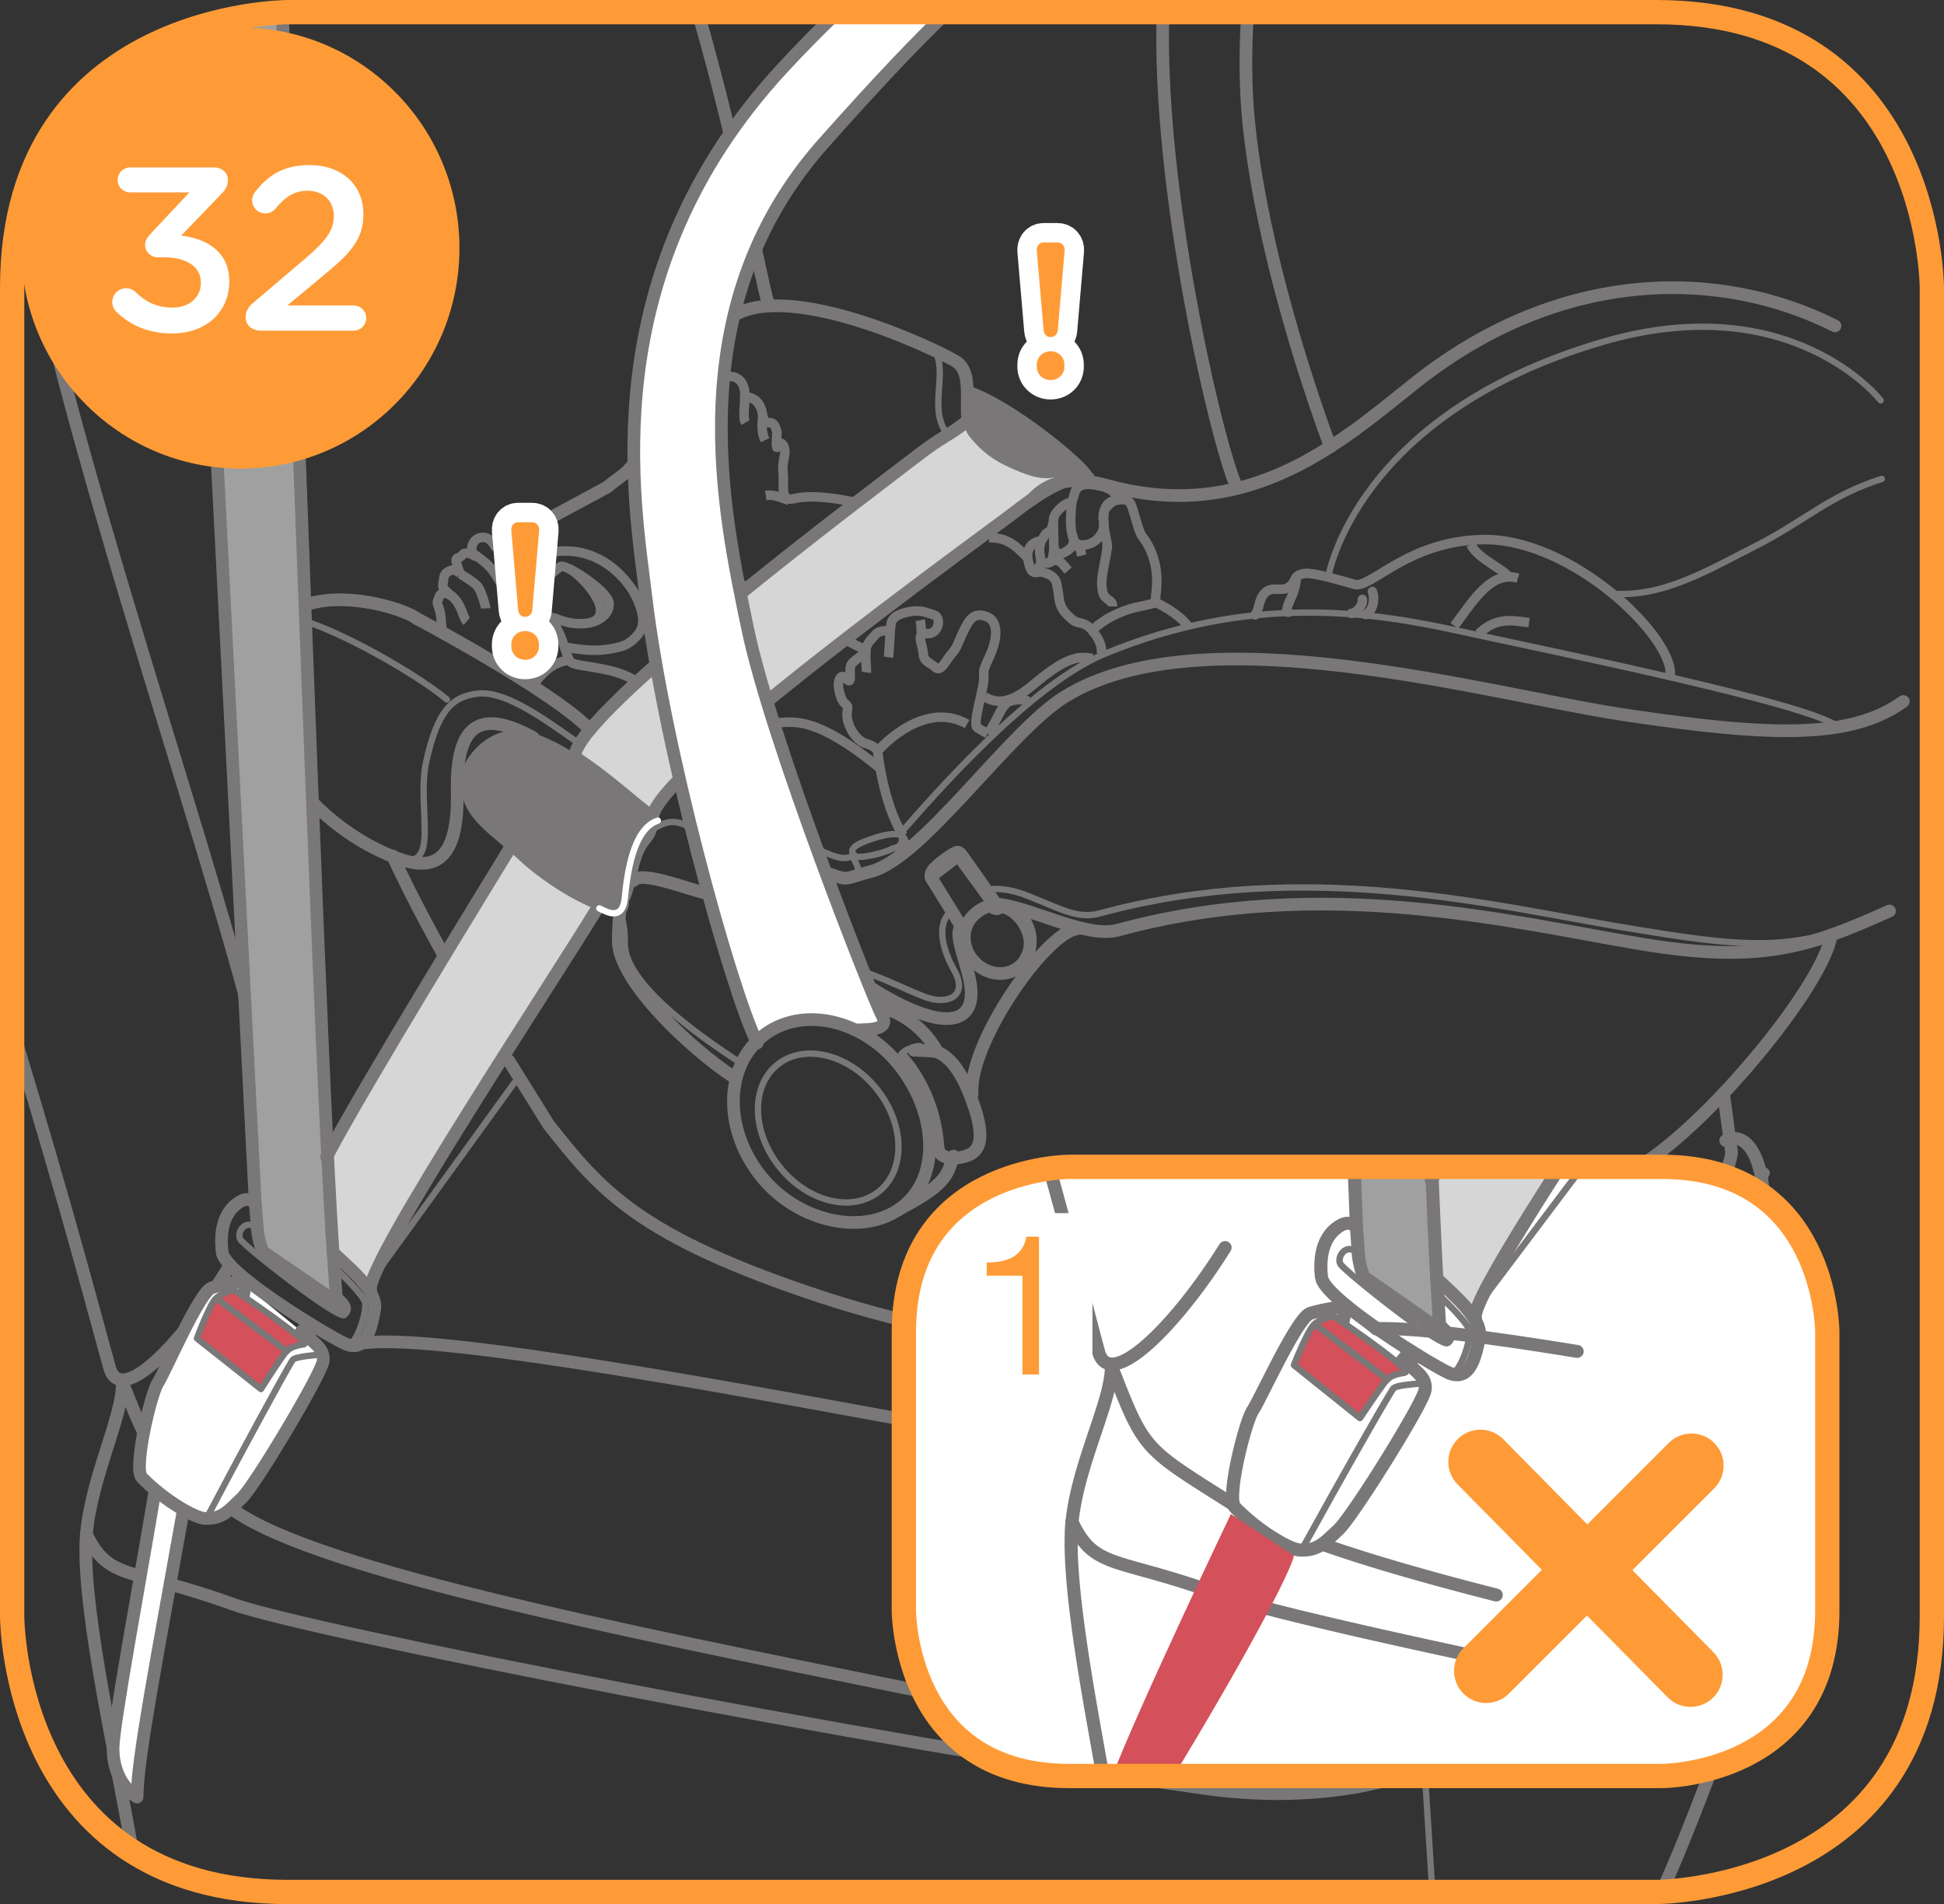 <?xml version="1.0" encoding="UTF-8"?>
<!DOCTYPE svg PUBLIC "-//W3C//DTD SVG 1.1//EN" "http://www.w3.org/Graphics/SVG/1.1/DTD/svg11.dtd">
<!-- Creator: CorelDRAW 2017 -->
<svg xmlns="http://www.w3.org/2000/svg" xml:space="preserve" width="35.286mm" height="34.568mm" version="1.1" style="shape-rendering:geometricPrecision; text-rendering:geometricPrecision; image-rendering:optimizeQuality; fill-rule:evenodd; clip-rule:evenodd"
viewBox="0 0 1024.56 1003.72"
 xmlns:xlink="http://www.w3.org/1999/xlink">
 <rect x="0" y="0" width="1024.56" height="1003.72" fill="#333333" stroke="none"/>
 <defs>
  <style type="text/css">
   <![CDATA[
    .str8 {stroke:#FE9B37;stroke-width:12.8;stroke-miterlimit:4}
    .str9 {stroke:white;stroke-width:20.49;stroke-miterlimit:4}
    .str10 {stroke:#FE9B37;stroke-width:33.86;stroke-linecap:round;stroke-miterlimit:4}
    .str7 {stroke:#797777;stroke-width:3.34;stroke-miterlimit:4}
    .str1 {stroke:#797777;stroke-width:5.01;stroke-miterlimit:4}
    .str6 {stroke:#797777;stroke-width:6.68;stroke-miterlimit:4}
    .str4 {stroke:#797777;stroke-width:6.68;stroke-linejoin:round;stroke-miterlimit:4}
    .str5 {stroke:white;stroke-width:3.34;stroke-linecap:round;stroke-linejoin:round;stroke-miterlimit:4}
    .str2 {stroke:#797777;stroke-width:3.34;stroke-linecap:round;stroke-linejoin:round;stroke-miterlimit:4}
    .str0 {stroke:#797777;stroke-width:5.01;stroke-linecap:round;stroke-linejoin:round;stroke-miterlimit:4}
    .str3 {stroke:#797777;stroke-width:6.68;stroke-linecap:round;stroke-linejoin:round;stroke-miterlimit:4}
    .fil0 {fill:none;fill-rule:nonzero}
    .fil1 {fill:white;fill-rule:nonzero}
    .fil6 {fill:#FE9B37;fill-rule:nonzero}
    .fil5 {fill:#D4505A;fill-rule:nonzero}
    .fil3 {fill:#D7D6D6;fill-rule:nonzero}
    .fil4 {fill:#A1A0A0;fill-rule:nonzero}
    .fil2 {fill:#797777;fill-rule:nonzero}
   ]]>
  </style>
 </defs>
 <g id="Слой_x0020_1">
  <path class="fil0 str0" d="M880.28 356.17c2.1,-20.12 -51.77,-72.35 -98.45,-71.74 -39.54,0.52 -59.42,25.91 -67.82,23.64 -4.55,-1.23 -21.59,-6.41 -26.27,-5.79 -6.69,0.88 -4.27,4.58 -8.56,7.26 -4.23,2.65 -8.29,-0.74 -12.18,2.71 -3.9,3.45 -2.95,8.47 -5.53,11.89"/>
  <path class="fil0 str0" d="M678.95 322.74c-1.99,-0.92 1.1,-6.48 1.95,-8.57 2.41,-5.91 2.19,-8.51 2.17,-9.7"/>
  <path class="fil0 str0" d="M723.32 311.8c1.64,4.64 -0.11,10.49 -3.39,12.17"/>
  <path class="fil0 str0" d="M718.05 315.94c0.42,3.37 -3.7,7.55 -5.85,7.41"/>
  <path class="fil0 str1" d="M520.51 386.65c0,0 -2.69,-1.23 -5.41,-3.05 -2.71,-1.81 2.86,-18.54 3.36,-25 0.45,-5.89 -1.44,-2.78 3.19,-12.85 4.37,-9.52 4.31,-18.09 -1.07,-20.44 -7.14,-3.07 -9.61,1 -12.66,7.16 -3.05,6.16 -3.17,8.54 -6.34,12.11 -3.15,3.56 -5.67,10 -8.63,7.21 -2.97,-2.8 -6.15,-2.83 -6.35,-7.26 -0.2,-4.42 -4.29,-11.36 1.68,-10.55 6.3,0.84 8.39,-8.46 3.85,-9.89 -5.22,-1.63 -7.2,-2.58 -12.49,-1.69 -5.29,0.9 -9.52,2.78 -10.02,6.48l-0.49 3.7c0,0 -5.44,-0.74 -7.58,1.77 -2.14,2.51 -5.31,5.26 -5.13,8.48 0.17,3.22 0.15,0.42 -3.89,3.87 -4.03,3.45 -4.72,2.56 -4.43,9.38 0.28,6.83 -2.93,-1.48 -5.07,0.97 -2.15,2.44 -0.88,8.48 0.83,11.9 1.7,3.42 3.45,1.38 2.66,6.17 -1.02,6.23 4.45,15.37 9.83,16.82 5.39,1.45 6.2,4.01 6.2,4.01 0,0 2.56,26.79 13.32,44.55"/>
  <path class="fil0 str1" d="M468.33 346.46c0.1,-0.78 0.95,-15.05 0.95,-15.05"/>
  <path class="fil0 str1" d="M456.65 354.47c0.11,-0.78 -0.49,-9.82 -0.49,-9.82"/>
  <path class="fil0 str1" d="M484.99 326.88c0,0 0.75,3.73 0.43,6.72"/>
  <path class="fil0 str1" d="M462.54 395.99c2.54,-3.11 25,-26.87 47.16,-14.31"/>
  <path class="fil0 str1" d="M451.22 264.96c-8.37,-1.97 -23.1,-4.39 -32.54,-2.15 -7.99,1.9 -5.17,-6.36 -6.02,-14.33 -0.51,-4.67 1.48,-8.9 0.88,-11.77 -1.01,-4.81 -3.72,-2.51 -4.18,-3.75 -0.45,-1.2 0.42,3.65 0.04,2.83 -0.59,-1.25 0.25,-7.69 0.03,-8.45 -2.36,-7.87 -4.58,-2.06 -7.07,-6.47 -0.64,-1.15 -0.09,-8.87 -6.79,-11.19 -2.79,-0.95 -2.96,-0.33 -2.96,-0.33 0,0 0.5,-6.52 -3.42,-9.46 -4.76,-3.57 -11.1,0 -13.35,4.23 -3.59,6.74 -1.81,6.9 -3.61,12.52 -1.79,5.61 -4.92,17.3 -4.92,17.3 -1.49,7.71 5.17,17.24 6.27,22.54 1.11,5.29 -0.02,8.91 -3.13,16.47 -3.09,7.56 -2.49,7.57 0.64,18.83 3.12,11.25 16.2,20.18 26.91,15.97 8.21,-3.23 4.25,-2.72 25.61,1.02"/>
  <path class="fil0 str1" d="M415.92 263.79c-5.62,-1.84 -8.21,-3.24 -12.33,-2.61"/>
  <path class="fil0 str1" d="M392.92 222.75c-1.85,-3.02 0.2,-10.77 -0.6,-14.7"/>
  <path class="fil0 str0" d="M283.76 308.13c3.91,-2.62 10.56,-9.4 12.07,-9.6 3.81,-0.48 23.92,12.78 25.08,18.95 1.03,5.49 -5.28,12.72 -18.87,11.07 -3.26,-0.42 -6.66,-1.49 -9.95,-2.81"/>
  <path class="fil0 str0" d="M300.68 300.17c6.24,3.66 23.56,21.84 11.91,27.66"/>
  <path class="fil0 str2" d="M991.76 252.45c-27.87,8.85 -40.77,22.42 -66.82,35.55 -23.15,11.67 -48.2,27.12 -75.15,24.91"/>
  <path class="fil0 str0" d="M297.56 341.2c5.36,0.34 15.56,3.6 29.75,-0.39 3.01,-0.84 5.92,-2.8 8.39,-5.68 2.55,-2.96 6.32,-8.19 -1.98,-23.55"/>
  <path class="fil0 str0" d="M284.41 294.73c4.28,-1.85 2.31,-3 6.32,-3.7 18.46,-3.03 33.85,5.89 43.69,21.63"/>
  <path class="fil0 str1" d="M398.04 375.83c13.99,14.99 16.03,-11.75 65.83,29.27"/>
  <path class="fil0 str1" d="M335.03 359.09c-10.85,-7.8 -31.41,-7.34 -34.2,-10.07 -2.79,-2.74 -3.4,-14.42 -12.3,-25.35 -4.12,-5.06 -3.71,-9.73 -4.77,-15.53 -1.07,-5.8 -3.35,-27.35 -7.53,-28.86 -4.18,-1.49 -9.9,-2.67 -12.65,2.62 -2.75,5.29 -1.94,7.63 -1.94,7.63 0,0 -2.19,-5.69 -6.14,-6.18 -3.95,-0.5 -6.52,2.08 -6.86,5.42l-0.35 3.33c0,0 -3.34,-1.59 -4.8,0.64 -1.47,2.22 -4.25,0.08 -2.61,4.91l1.64 4.83c0,0 -2.4,-2.57 -3.96,-2.04 -1.57,0.53 -4.33,0.96 -4.67,4.53 -0.35,3.57 -1.92,4.18 2.86,8.18 4.78,3.99 -3.19,-3.57 -5.11,1.08 -1.9,4.65 -1.14,3.03 0.1,7.58 1.24,4.55 0.38,6.96 1.63,11.74"/>
  <path class="fil0 str1" d="M245.99 327.57c-1.99,-1.76 -2.66,-9.36 -8.02,-13.42"/>
  <path class="fil0 str1" d="M255.99 320.7c-0.06,-1.38 -2.32,-8.87 -3.93,-11.22 -1.61,-2.36 -9.54,-7.01 -9.54,-7.01"/>
  <path class="fil0 str1" d="M267.25 311.36c-3.39,-3.03 -5.42,-7.97 -8.22,-11.48 -2.81,-3.53 -10.03,-8.37 -10.03,-8.37"/>
  <path class="fil0 str1" d="M272.88 305.5c-2.99,-2.98 -2.32,-8.15 -6.38,-12.24 -4.04,-4.1 -6.29,-6.38 -6.29,-6.38"/>
  <path class="fil0 str1" d="M280.53 362.74c4.41,-8.96 13.59,-14.88 20.29,-14.71"/>
  <path class="fil0 str1" d="M403.2 232.01c-2.83,-5.93 -0.93,-13.25 -0.93,-13.25"/>
  <path class="fil0 str1" d="M626.19 330.16c-5.77,-7.49 -15.19,-11.52 -16.88,-12.57 -1.71,-1.06 3.99,-14.58 -4.09,-29.86 -3.42,-6.46 -3.31,-2.95 -6.08,-12.2 -3.7,-12.45 -2.98,-11.36 -8.48,-12.49 -2.53,-0.51 -2.58,-4.83 -9.65,-6.55 -7.07,-1.73 -13.28,-2.26 -14.76,3.85 -1.46,6.08 -2.23,3.97 -4.49,5.34 -2.26,1.39 -6.4,4.91 -6.49,8.1 -0.03,1.34 -0.42,3.36 -1.27,5.34 -0.41,0.97 -2.42,1.68 -3.05,2.54 -1.17,1.58 -1.25,3.12 -3.3,3.59 -5.44,1.25 -6.44,5.79 -5.98,8.88 1.6,10.9 4.92,6.8 7.22,7.36 3.94,0.96 7.14,2.36 8.02,6.15 2.05,8.9 -0.2,12.23 8.7,19.31 2.76,2.21 5.98,0.07 10.71,6.17 5.91,7.63 3.91,11.98 3.91,11.98"/>
  <path class="fil0 str1" d="M592.62 263.29c-6.04,0.36 -10.36,0.58 -10.9,8.53 -0.55,7.93 2.16,12.6 1.89,17.71"/>
  <path class="fil0 str1" d="M609.32 317.59c-8.68,2.73 -12.48,1.79 -23.64,7.47 -3.91,1.98 -11.69,7.49 -9.34,8.06"/>
  <path class="fil0 str1" d="M588.6 263.16c-3.57,1.72 -6.33,4.92 -6.79,6.43 -0.46,1.5 -0.46,3.77 -0.46,3.77 2.08,6.97 -3.46,12.22 -7.31,13.38 -8.32,2.49 -8.66,-4.04 -8.66,-4.04 0,0 2.22,4.11 -2.72,7.51 -7.38,5.08 -6.33,-2.66 -7.22,-0.29 -0.3,0.79 -0.3,5.95 -2.44,6.71 -0.91,0.34 -3.73,-0.12 -4.37,0.66 -1.9,2.36 -2.62,4.9 -5.6,3.16"/>
  <path class="fil0 str1" d="M565.01 263.98c0,0 -1.79,13.01 0.38,18.71"/>
  <line class="fil0 str1" x1="555.16" y1="275.52" x2="555.45" y2= "289.9" />
  <path class="fil0 str1" d="M586.34 319.66c0.14,-4.07 -4.31,-2.68 -5.33,-8.26 -1.48,-8.03 2.65,-17.83 2.49,-24.38"/>
  <path class="fil0 str1" d="M548.64 297.27c-0.17,-5.13 -1.8,-7.51 0.39,-12.72"/>
  <path class="fil0 str1" d="M562.96 300.76c-3.45,-3.85 -5.01,-7.39 -9.94,-4.15"/>
  <path class="fil0 str1" d="M570.1 292.86c-0.87,-3.57 -0.75,-6.88 -4.41,-3.77"/>
  <path class="fil0 str1" d="M521.29 283.46c9.03,-0.09 13.18,3.29 20.39,10.66"/>
  <path class="fil0 str1" d="M775.29 287.02c3.35,8.13 21.56,14.83 19.24,17.83"/>
  <path class="fil0 str1" d="M766.49 329.93c10.06,-13.37 19.31,-29.31 33.55,-25.15"/>
  <path class="fil0 str1" d="M779.32 334.13c9.17,-9.01 17.86,-7.05 26.55,-5.93"/>
  <line class="fil0 str1" x1="445.71" y1="337.36" x2="456.41" y2= "342.85" />
  <path class="fil0 str1" d="M576.1 346.96c-4.73,0.13 -9.9,-3.8 -28.57,11.54 -7.33,6.03 -17.84,15.62 -28.59,8.74"/>
  <path class="fil0 str1" d="M520.51 386.65c4.81,-5.5 6.81,-15.45 12.03,-17.11 5.23,-1.64 9.49,0.12 9.49,0.12"/>
  <path class="fil0 str3" d="M144.2 618.47c12.89,-38.91 -75.19,-272.2 -119.88,-455.6 -4.41,-18.1 -8.97,-35.24 -13.65,-51.44"/>
  <path class="fil0 str3" d="M404.92 160.27c-5.07,-17.4 -14.85,-76.22 -37.08,-153.86m-361.45 535.39c29.52,96.74 43.62,151.58 51.4,179.28 5.8,20.67 38.68,-13.01 63.44,-54.29"/>
  <path class="fil0 str3" d="M908.34 576.33l4.25 30.9c-0.29,20.85 -103.64,225.98 -173.21,297.6 -26.57,27.35 -121.52,13.79 -231.06,-8.63 -151.98,-31.11 -328.57,-64.76 -380.9,-97.33 -46.56,-28.99 -45.55,-26.7 -62.93,-70.23"/>
  <path class="fil0 str3" d="M192.21 707.9c60.15,-7.67 394.08,64.21 500.56,79.18 54.78,7.7 118.68,-144.93 147.57,-162.65"/>
  <path class="fil0 str3" d="M909.51 601.23c9.59,-5 19.87,5.95 20.25,35.47 1.97,150.27 5.09,212.41 -21.51,279.97 -9.74,24.73 -19.86,52.82 -32.47,80.57m-805.95 -21.2c-8.59,-49.37 -25.37,-122.88 -24.61,-161.31 0.62,-31.67 19.52,-66.64 19.27,-86.09"/>
  <path class="fil0 str3" d="M45.47 808.6c11.95,25.02 23.03,17.42 77.01,36.94 40.25,14.54 337.33,72.54 512.17,97.18 59.62,8.41 102.16,-4.2 119.18,-12.24 17.1,-8.09 22.94,-21.57 47,-62.28 34.32,-58.05 128.68,-248.55 128.68,-249.59"/>
  <path class="fil1" d="M81.67 785.92c-7.91,47.63 -22.04,123.5 -22.09,135.45 -0.09,19.22 12.68,25.93 12.68,25.93 0.04,-19.81 10.21,-71.75 24.11,-149.87l-14.71 -11.52z"/>
  <path class="fil0 str3" d="M81.67 785.92c-7.91,47.63 -22.04,123.5 -22.09,135.45 -0.09,19.22 12.68,25.93 12.68,25.93 0.04,-19.81 10.21,-71.75 24.11,-149.87"/>
  <path class="fil1" d="M126.72 675.51c-2.98,0.38 -8.53,1.31 -15.08,3.31 -6.55,2 -24.66,44.35 -28.43,50.17 -3.77,5.82 -13.05,45.19 -8.43,49.9 12.5,12.74 28.31,21.34 33.06,21.52 9.43,0.36 12.38,-3.95 19.46,-10.6 7.07,-6.63 42.73,-66.45 43.07,-72.57 0.34,-6.12 -3.64,-8.18 -7.98,-12.5l-35.66 -29.23z"/>
  <path class="fil0 str3" d="M126.72 675.51c-2.98,0.38 -8.53,1.31 -15.08,3.31 -6.55,2 -24.66,44.35 -28.43,50.17 -3.77,5.82 -13.05,45.19 -8.43,49.9 12.5,12.74 28.31,21.34 33.06,21.52 9.43,0.36 12.38,-3.95 19.46,-10.6 7.07,-6.63 42.73,-66.45 43.07,-72.57 0.34,-6.12 -3.64,-8.18 -7.98,-12.5"/>
  <path class="fil0 str2" d="M169.81 713.9c-3.61,0.47 -14.31,1.16 -15.57,3.01 -3.87,5.73 -31.63,57.58 -31.63,57.58l-13.76 25.9"/>
  <line class="fil0 str3" x1="128.2" y1="683.29" x2="129.87" y2= "674.65" />
  <path class="fil0 str2" d="M177.04 668.86c1.42,1.23 14.94,14.18 15.43,17.98 0.75,5.64 -4.53,21.27 -8.82,22.14"/>
  <path class="fil0 str2" d="M133.95 646.62c-4.88,-3.55 -9.27,3.05 -7.33,6.67 1.95,3.61 51.9,42.71 54.95,39.86 5.22,-4.86 -2.97,-9.29 -4.53,-11.62"/>
  <polyline class="fil0 str3" points="165.99,699.39 159.47,706.64 157.05,704.38 162.55,697.3 "/>
  <path class="fil0 str3" d="M219.92 326.22c-8.97,-6.93 -62.4,-22.17 -76.69,7.93 -21.65,45.64 15.58,95.41 58.5,115.08 19.18,8.79 40.14,13.96 39.23,-31.53 -0.61,-30.55 7.94,-46.66 40.12,-28.86"/>
  <path class="fil0 str4" d="M512.1 228.87c-5.84,-10.89 2.52,-31.75 -8.43,-38.41 -10.96,-6.66 -94.83,-46.56 -121.69,-20.57 -24.72,23.93 -25.38,50.59 -51.2,78.28 -2.23,2.38 -8.16,6.16 -10.58,8.48l-41.88 22.61"/>
  <path class="fil0 str3" d="M505.77 489.69c-1.84,4.32 2.43,15.12 4.71,24.17 6.93,27.51 -12.83,31.34 -52,6.61"/>
  <path class="fil0 str3" d="M995.86 480.19c-42.86,19.34 -68.32,27.85 -131.35,17.35 -66.82,-11.15 -167.17,-36.72 -275.24,-7.25 -16.2,4.42 -43.93,-10.98 -62.22,-13.58"/>
  <path class="fil0 str2" d="M501.51 480.09c-8.54,6.98 -4.55,20.92 1.36,31.35 7.82,13.85 -3.66,18.57 -15.48,14.02 -10.82,-4.19 -16.78,-7.62 -30.29,-12.58"/>
  <path class="fil0 str2" d="M987.74 483.25c-42.85,19.34 -69.87,16 -132.9,5.49 -66.82,-11.14 -167.16,-36.71 -275.23,-7.24 -11.4,3.11 -20.31,-2.22 -37.41,-9.08 -7.03,-2.81 -15.21,-4.68 -21.06,-3.44"/>
  <path class="fil0 str2" d="M492.81 184.86c6.68,12.22 -3.22,29.74 5.6,42.78"/>
  <path class="fil0 str3" d="M1003.1 369.78c-27.66,19.86 -69.34,18.61 -146.3,7.15 -71.82,-10.7 -222.95,-54.68 -295.71,-9.6 -29.35,18.18 -74.79,84.88 -101.91,92.01 -14.63,3.84 -11.45,5.03 -22,1.36"/>
  <path class="fil0 str3" d="M373.29 471.13c-9.3,-1.81 -35.21,-12.53 -39.52,-6.9"/>
  <path class="fil0 str3" d="M386.64 567.72c-22.04,-14.32 -61.03,-50.67 -60.79,-71.97 0.27,-24.12 3.66,-20.47 1.7,-17.38"/>
  <path class="fil0 str2" d="M389.96 560.04c-22.04,-14.31 -60.91,-41.61 -60.68,-62.93 0.24,-21.31 -7.6,-11.89 1.59,-26.42"/>
  <path class="fil0 str2" d="M150.38 325.02c21.3,2.51 69.73,30.6 85.18,43.73"/>
  <path class="fil0 str2" d="M304.02 391.1c-20,-14.2 -38.85,-27.27 -52.72,-25.44 -13.88,1.82 -20.87,10.09 -26.61,35.55 -5.74,25.48 9.43,61.2 -18.04,50.14"/>
  <path class="fil2" d="M573.08 248.86c-9.58,-5.66 -25.25,3.4 -34.44,1.57l34.44 -1.57z"/>
  <path class="fil0 str5" d="M573.08 248.86c-9.58,-5.66 -25.25,3.4 -34.44,1.57"/>
  <path class="fil2" d="M570.88 251.48c-1.84,-1.33 -4.41,-2.63 -7.32,-2.49 -8.73,0.38 -11.23,3.82 -24.95,-1.6 -11.76,-4.64 -19.04,-9.1 -26.49,-18.53 -1.47,-1.88 -2.25,-4.28 -2.52,-6.78 -0.88,-7.62 2.48,-16.5 2.48,-16.5 18.96,6.96 47.63,29.04 59.03,40.8 2.47,2.56 3.31,4.72 3.39,6.1l0 0.35c-0.03,0.83 -0.37,1.29 -0.74,1.26 0,0 -1.1,-1.31 -2.88,-2.61z"/>
  <path class="fil3" d="M570.88 251.48c-7.89,0.08 -20.11,6.09 -34.87,17.52 -16.45,12.79 -194.76,140.81 -191.96,162.41 -0.86,-1.52 -2.07,-2.24 -2.07,-2.24 -5.93,-3.93 -21.88,-18.91 -38.93,-29.97l0.03 -0.06c-2.83,-21.61 161.86,-144.56 178.31,-157.38 16.48,-12.79 17.4,-11.17 28.21,-19.69 0.27,2.49 1.05,4.9 2.52,6.78 7.44,9.43 14.73,13.89 26.49,18.53 13.72,5.43 16.22,1.98 24.95,1.6 2.91,-0.13 5.48,1.16 7.32,2.49z"/>
  <path class="fil2" d="M315.29 477.95c-11.93,-4.28 -29.24,-15.33 -39.99,-25.31 -2.21,-2.06 -4.37,-3.95 -6.43,-5.74 -14.65,-12.62 -25.18,-19.38 -24.39,-36.97 0.4,-8.44 12.26,-23.79 27.78,-23.24 9.27,0.33 20.26,5.68 30.79,12.53 17.06,11.05 33.01,26.04 38.93,29.97 0,0 1.2,0.71 2.07,2.23 1.29,2.24 1.88,6.34 -3.34,12.61 -7.59,9.15 -6.14,26.16 -13.14,34.3 -1.83,2.17 -6.39,1.71 -12.27,-0.38z"/>
  <path class="fil3" d="M315.29 477.95c-19.49,32.63 -123.56,189.73 -119.92,201.92l-0.96 0.07c-4.84,-7.44 -14.02,-14.89 -18.86,-19.74 -0.93,-13.43 -1.9,-30.75 -2.92,-51.33 21.08,-39.71 84.26,-142.23 96.24,-161.98 2.06,1.78 4.22,3.68 6.43,5.74 10.75,9.99 28.05,21.04 39.99,25.31z"/>
  <path class="fil4" d="M172.63 608.88c1.02,20.57 2,37.9 2.92,51.34 0.63,8.88 1.11,16.05 1.51,21.29 0.22,3.25 1.02,5.02 1.85,6l-0 0 -40.25 -27.66c-2.07,-4.29 -2.86,-10.3 -2.86,-10.3l-1.29 -15.42 -31.76 -619.17c21.16,-6.73 39.28,-8.16 46.02,-8.47 8.56,212.46 17.31,472.11 23.87,602.39z"/>
  <path class="fil0 str3" d="M175.56 660.21c4.83,4.85 14.02,12.3 18.86,19.74 2.29,3.5 3.6,6.98 3.04,10.18 -2.24,12.85 -5.58,22.78 -15.79,18.08 -10.2,-4.69 -63.09,-36.97 -64.52,-47.9 -1.43,-10.98 0.78,-20.45 7.49,-25.6 3.87,-2.98 6.53,-3.22 9.86,-0.58"/>
  <path class="fil0 str2" d="M509.6 222.08c-0.88,-7.62 2.48,-16.5 2.48,-16.5 18.96,6.96 47.63,29.05 59.03,40.8 4.35,4.49 3.64,7.8 2.65,7.71 0,0 -1.1,-1.31 -2.88,-2.62 -1.84,-1.33 -4.41,-2.62 -7.32,-2.49 -8.73,0.39 -11.23,3.83 -24.95,-1.6 -11.76,-4.64 -19.04,-9.1 -26.49,-18.52 -1.47,-1.88 -2.25,-4.28 -2.52,-6.78"/>
  <path class="fil0 str3" d="M509.6 222.08c-10.81,8.52 -11.73,6.9 -28.21,19.69 -16.45,12.81 -181.15,135.77 -178.31,157.38"/>
  <path class="fil0 str3" d="M573.46 251.72c-0.81,-0.17 -1.65,-0.22 -2.58,-0.24 -7.89,0.08 -20.11,6.09 -34.86,17.52 -16.45,12.79 -194.77,140.81 -191.96,162.41"/>
  <path class="fil0 str3" d="M316.62 475.73c-0.38,0.66 -0.82,1.4 -1.32,2.22 -19.49,32.63 -123.56,189.73 -119.92,201.92"/>
  <path class="fil0 str3" d="M268.87 446.9c-11.98,19.75 -75.17,122.27 -96.24,161.98 -0.15,0.3 -0.33,0.58 -0.47,0.88"/>
  <path class="fil0 str3" d="M178.92 687.51c-0.82,-0.98 -1.63,-2.76 -1.85,-6 -0.39,-5.24 -0.88,-12.41 -1.51,-21.3 -0.92,-13.43 -1.9,-30.76 -2.92,-51.34 -6.56,-130.27 -15.3,-389.91 -23.86,-602.38m-46.02 8.47l31.76 619.17 1.29 15.42c0,0 0.8,6.02 2.86,10.3l40.26 27.66"/>
  <line class="fil0 str3" x1="178.92" y1="687.51" x2="178.97" y2= "687.57" />
  <path class="fil0 str3" d="M178.97 687.57l1.84 1.27c-0.3,-0.14 -1.08,-0.35 -1.84,-1.27"/>
  <path class="fil0 str2" d="M303.05 399.21c-10.53,-6.85 -21.52,-12.2 -30.79,-12.53 -15.51,-0.55 -27.37,14.8 -27.77,23.24 -0.79,17.59 9.74,24.36 24.39,36.97 2.06,1.78 4.21,3.68 6.43,5.74 10.75,9.99 28.05,21.04 39.98,25.31 5.88,2.09 10.44,2.55 12.28,0.38 7,-8.14 5.54,-25.16 13.14,-34.3 5.22,-6.28 4.63,-10.37 3.34,-12.62"/>
  <path class="fil0 str3" d="M344.05 431.42c-0.86,-1.52 -2.07,-2.24 -2.07,-2.24 -5.93,-3.93 -21.88,-18.91 -38.93,-29.97"/>
  <path class="fil0 str6" d="M538.29 483.21c6.67,7.48 6.1,19.47 -0.35,25.73 -6.47,6.27 -17.34,5.51 -24.29,-1.72 -6.95,-7.24 -7.21,-18.04 -0.88,-24.45 7.31,-7.42 18.01,-7.98 25.52,0.43"/>
  <path class="fil0 str6" d="M509.22 492.56l-2.1 -3.39 -15.82 -25.59c0,0 -1.72,-1.69 0.21,-4.62 1.91,-2.95 12.02,-10.21 13.38,-9.78 1.35,0.45 1.76,1.31 4.66,5.43 0,0 15.02,21.18 16.23,23.28 1.29,2.21 -2.73,0.55 -2.73,0.55"/>
  <path class="fil0 str7" d="M512.77 482.77c5.11,-3.64 17.19,-7.48 25.1,4.3 5.16,7.68 4.12,16.93 0.06,21.87"/>
  <path class="fil0 str7" d="M491.31 463.58l13.44 -10.34c0,0 -0.13,-2.49 0.22,-4.58"/>
  <line class="fil0 str7" x1="523.07" y1="478.43" x2="504.75" y2= "453.23" />
  <path class="fil0 str2" d="M461.93 573.86c14.86,18.39 15.52,42.58 1.47,54.06 -14.04,11.47 -37.48,5.86 -52.34,-12.53 -14.86,-18.37 -15.53,-42.58 -1.47,-54.04 14.04,-11.47 37.48,-5.87 52.34,12.51"/>
  <path class="fil0 str3" d="M473.71 637.55c10.41,-5.57 21.96,-11.94 25.71,-19.77 1.81,-3.76 3.09,-8.36 3.09,-8.36"/>
  <path class="fil0 str3" d="M466.66 531.91c5.17,0.99 19.41,7.72 27.42,22.63"/>
  <path class="fil0 str2" d="M487.18 553.93c-2.31,-2.28 -0.91,-3.29 -5.67,-1.91 -4.75,1.39 -8.64,3.66 -6.91,8.68 1.71,5.02 4.27,7.68 4.27,7.68"/>
  <path class="fil0 str3" d="M481.73 553.63c0,0 10.62,0.18 12.35,0.91 9.12,3.85 15.19,15.89 19.72,29.88 3.82,11.81 4.01,20.19 -1.86,23.75 -3.95,2.4 -16.98,4.97 -17.58,-3.55 -1.73,-24.56 -12.79,-39.77 -18.49,-46.62"/>
  <path class="fil0 str3" d="M207.02 451.19c9.68,21.74 26.51,51.67 26.51,51.67"/>
  <path class="fil0 str3" d="M268.25 559.26l20.82 33.5c27.2,34.45 47.16,59.2 145.37,91.4 88.6,29.05 258.78,52.93 281.02,37.87 22.22,-15.08 26.02,-70.41 36.22,-84.95 10.21,-14.52 64.81,-5.64 99.73,-16.25 34.92,-10.61 109.44,-99 113.72,-127.95"/>
  <path class="fil0 str2" d="M968.92 383.19c-14.58,-12.29 -154.93,-40.65 -200.61,-50.7 -45.69,-10.05 -109.71,-19.59 -186.46,12.33 -43.77,18.21 -102.25,89.44 -107.39,94.42"/>
  <path class="fil0 str2" d="M345.2 436.35c3.39,-1.45 8.73,-6.17 19.06,0.18"/>
  <path class="fil0 str2" d="M430.71 447.89c1.74,-0.24 12.78,7.06 18.34,3.34"/>
  <path class="fil0 str2" d="M453.66 444.45c3.79,-1.75 20.28,-8.07 22.89,-2.61 2.62,5.47 1.73,5.52 1.73,5.52 0,0 -2.46,2.65 -3.51,3.44 -1.06,0.79 -1.01,-5.53 -4.89,-3.28 -3.89,2.26 -16.26,4.93 -18.4,4.01 -2.14,-0.93 -4.77,-3.89 2.18,-7.08"/>
  <path class="fil0 str2" d="M452.42 461.27c0.64,-3.81 -1.89,-7.12 -2.93,-9.49"/>
  <path class="fil0 str2" d="M474.46 439.24c0,0 3.41,5.62 -2.8,7.82"/>
  <path class="fil1" d="M499.22 6.41c-15.93,15.26 -35.19,35.3 -65.21,69.09 -77.18,86.87 -52.33,196.03 -40,255.63 12.36,59.65 66.52,196.13 70.76,203.95 4.27,7.78 -5.27,7.55 -13.84,7.87 -16.97,-8.12 -35.86,-7.48 -49.27,3.45 -1.01,0.83 -1.98,1.71 -2.91,2.66 -13.93,-28.67 -48.97,-155.58 -58.32,-234.32 -5.91,-49.96 -28.78,-169.89 72.15,-278.99 9.29,-10.05 18.95,-19.85 28.81,-29.33l57.83 0z"/>
  <path class="fil0 str3" d="M967.11 171.8c-60.46,-30.5 -144.15,-30.55 -220.07,29.08 -13.33,10.46 -28.4,23.41 -45.89,34.58 -14.66,9.41 -30.99,17.58 -49.38,22.08 -20.12,4.94 -42.73,5.44 -68.26,-1.64 -30.16,-8.38 -38.33,7.29 -40.28,7.79"/>
  <path class="fil0 str3" d="M450.92 542.95c8.36,3.99 16.24,10.1 22.74,18.16 19.76,24.46 22.54,58.25 2.56,74.58 -20,16.33 -55.2,8.98 -74.95,-15.42 -18.78,-23.23 -19.55,-54.19 -2.52,-71.2 0.92,-0.95 1.9,-1.84 2.9,-2.66 13.41,-10.94 32.31,-11.57 49.27,-3.45"/>
  <path class="fil0 str3" d="M399.09 549.78c-0.12,-0.24 -0.24,-0.48 -0.34,-0.71 -13.93,-28.67 -48.98,-155.59 -58.32,-234.33 -5.9,-49.96 -28.77,-169.89 72.15,-278.99 9.29,-10.05 18.94,-19.85 28.81,-29.33m216.17 0c-1.44,20.81 -1.14,41.23 0.53,57.74 7.94,79.04 42.02,168.52 43.07,171.31 0.03,0.03 0.03,0.06 0.03,0.06"/>
  <path class="fil0 str3" d="M450.92 542.95c8.58,-0.32 18.12,-0.08 13.85,-7.86 -4.24,-7.82 -58.41,-144.31 -70.77,-203.96 -12.33,-59.59 -37.18,-168.76 40.01,-255.63 30.02,-33.79 49.27,-53.82 65.21,-69.09"/>
  <path class="fil0 str3" d="M612.98 6.41c-3.21,91.88 27.94,225.67 38.44,249.59"/>
  <path class="fil0 str3" d="M567.43 489.69c-16.5,2.19 -57.03,60.15 -55.08,87.01"/>
  <line class="fil0 str2" x1="271.01" y1="570.87" x2="201.05" y2= "667.59" />
  <path class="fil0 str2" d="M707.53 721.43c8.99,-51.56 -1.06,-74.54 44.15,-84.35"/>
  <line class="fil0 str2" x1="710.8" y1="789.86" x2="722" y2= "910.6" />
  <line class="fil0 str2" x1="750.7" y1="930.52" x2="754.9" y2= "997.32" />
  <path class="fil2" d="M346.71 432.58c-13.3,4.36 -16.18,28.6 -17.38,40.6 -1.2,12.01 -8.73,8.03 -13.45,5.66l30.84 -46.27z"/>
  <path class="fil0 str5" d="M346.71 432.58c-13.3,4.36 -16.18,28.6 -17.38,40.6 -1.2,12.01 -8.73,8.03 -13.45,5.66"/>
  <path class="fil0 str3" d="M219.92 326.22c0,0 71.4,37.88 91.04,58.39"/>
  <path class="fil5" d="M123.31 679.96c0,0 41.57,27.87 36.84,28.66 -8.13,1.37 -9.03,3.18 -12.53,8.21 -3.5,5.03 -10.09,15.39 -10.09,15.39l-33.74 -26.7c0,0 6.7,-18.15 10.08,-21.18 3.39,-3.03 9.44,-4.38 9.44,-4.38z"/>
  <path class="fil0 str2" d="M123.31 679.96c0,0 41.57,27.87 36.84,28.66 -8.13,1.37 -9.03,3.18 -12.53,8.21 -3.5,5.03 -10.09,15.39 -10.09,15.39l-33.74 -26.7c0,0 6.7,-18.15 10.08,-21.18 3.39,-3.03 9.44,-4.38 9.44,-4.38"/>
  <line class="fil0 str2" x1="114.91" y1="685.04" x2="151.1" y2= "712.27" />
  <path class="fil0 str2" d="M700 304.26c0,0 13.82,-85.72 144.59,-124 99.89,-29.25 146.62,30.8 146.62,30.8"/>
  <path class="fil0 str8" d="M151.58 6.4c0,0 -145.18,0 -145.18,145.18l0 700.56c0,0 0,145.18 145.18,145.18l721.4 0c0,0 145.18,0 145.18,-145.18l0 -700.56c0,0 0,-145.18 -145.18,-145.18l-721.4 0z"/>
  <path class="fil0 str9" d="M273.08 321.48c0.21,2.25 1.64,3.69 3.69,3.69 2.05,0 3.59,-1.43 3.79,-3.69l3.59 -41.79c0.21,-2.46 -1.33,-4.4 -3.69,-4.4l-7.38 0c-2.35,0 -3.79,1.95 -3.59,4.4l3.59 41.79zm-3.59 18.23l0 1.02c0,4 3.18,7.07 7.27,7.07 4.2,0 7.27,-3.07 7.27,-7.07l0 -1.02c0,-3.99 -3.07,-7.07 -7.27,-7.07 -4.1,0 -7.27,3.07 -7.27,7.07z"/>
  <path class="fil6" d="M273.09 321.48c0.2,2.26 1.63,3.69 3.69,3.69 2.03,0 3.57,-1.42 3.77,-3.69l3.6 -41.78c0.2,-2.47 -1.34,-4.41 -3.69,-4.41l-7.38 0c-2.35,0 -3.8,1.95 -3.6,4.41l3.6 41.78zm-3.6 18.23l0 1.02c0,4.01 3.19,7.08 7.29,7.08 4.18,0 7.26,-3.08 7.26,-7.08l0 -1.02c0,-4.01 -3.08,-7.06 -7.26,-7.06 -4.09,0 -7.29,3.05 -7.29,7.06z"/>
  <path class="fil0 str9" d="M550.02 174.01c0.21,2.25 1.64,3.69 3.69,3.69 2.05,0 3.59,-1.43 3.79,-3.69l3.59 -41.79c0.21,-2.46 -1.33,-4.4 -3.69,-4.4l-7.38 0c-2.35,0 -3.79,1.95 -3.59,4.4l3.59 41.79zm-3.59 18.23l0 1.02c0,4 3.18,7.07 7.27,7.07 4.2,0 7.27,-3.07 7.27,-7.07l0 -1.02c0,-4 -3.07,-7.07 -7.27,-7.07 -4.1,0 -7.27,3.07 -7.27,7.07z"/>
  <path class="fil6" d="M550.03 174.01c0.2,2.26 1.63,3.69 3.69,3.69 2.03,0 3.57,-1.42 3.77,-3.69l3.6 -41.78c0.2,-2.47 -1.34,-4.41 -3.69,-4.41l-7.38 0c-2.35,0 -3.8,1.95 -3.6,4.41l3.6 41.78zm-3.6 18.23l0 1.02c0,4.01 3.19,7.08 7.29,7.08 4.18,0 7.26,-3.08 7.26,-7.08l0 -1.02c0,-4.01 -3.08,-7.06 -7.26,-7.06 -4.09,0 -7.29,3.05 -7.29,7.06z"/>
  <path class="fil6" d="M126.67 247.01c63.77,0 115.47,-52.05 115.47,-116.25 0,-64.19 -51.7,-116.24 -115.47,-116.24 -63.77,0 -115.47,52.05 -115.47,116.24 0,64.2 51.7,116.25 115.47,116.25z"/>
  <path class="fil1" d="M90.73 175.77c17.94,0 30.1,-11.43 30.1,-27.28l0 -0.24c0,-15.85 -12.26,-22.47 -25.3,-24.08l20.28 -21.05c2.58,-2.58 4.29,-4.67 4.29,-8.22 0,-4.04 -3.17,-6.62 -7.49,-6.62l-44.01 0c-3.69,0 -6.62,2.93 -6.62,6.62 0,3.55 2.93,6.52 6.62,6.52l31.22 0 -20.14 21.5c-2.33,2.33 -3.21,4.18 -3.21,6.17 0,3.55 2.96,6.52 6.52,6.52l3.07 0c12.06,0 19.79,4.77 19.79,13.28l0 0.24c0,7.87 -6.38,13.03 -14.88,13.03 -7.98,0 -14.11,-2.82 -19.55,-8.26 -1.22,-1.08 -2.82,-1.95 -5.02,-1.95 -3.94,0 -7.25,3.31 -7.25,7.25 0,2.23 1.08,4.32 2.44,5.4 7,6.76 16.48,11.18 29.13,11.18zm38.73 -8.61c0,4.43 3.41,7.14 8.12,7.14l48.78 0c3.69,0 6.66,-2.96 6.66,-6.66 0,-3.66 -2.96,-6.62 -6.66,-6.62l-34.91 0 17.7 -14.74c15.26,-12.44 22.37,-19.79 22.37,-33.31l0 -0.24c0,-15.37 -11.53,-25.71 -28.4,-25.71 -13.52,0 -21.5,5.16 -28.5,13.9 -1.11,1.36 -1.74,3.07 -1.74,4.67 0,3.8 3.1,6.9 6.9,6.9 2.47,0 4.18,-1.11 5.3,-2.37 5.26,-6.38 10.07,-9.58 16.97,-9.58 7.84,0 13.87,4.91 13.87,13.41 0,7.74 -4.29,13.28 -16.1,23.24l-26.41 22.47c-2.58,2.09 -3.94,4.56 -3.94,7.49z"/>
  <path class="fil1" d="M563.48 615.08c0,0 -87.11,0 -87.11,87.11l0 146.89c0,0 0,87.11 87.11,87.11l312.47 0c0,0 87.11,0 87.11,-87.11l0 -146.89c0,0 0,-87.11 -87.11,-87.11l-312.47 0z"/>
  <g>
   <path class="fil2" d="M549.81 616.85c-0.5,-1.82 0.58,-3.7 2.42,-4.2 1.84,-0.5 3.74,0.57 4.25,2.4l-6.67 1.81zm32.46 94.76l-6.67 1.77 -0 -0 -0.48 -1.79 -0.5 -1.87 -0.52 -1.94 -0.53 -2.01 -0.55 -2.08 -0.57 -2.16 -0.59 -2.23 -0.6 -2.31 -0.62 -2.38 -0.64 -2.46 -0.66 -2.54 -0.69 -2.62 -0.71 -2.7 -0.73 -2.78 -0.75 -2.86 -0.77 -2.94 -0.8 -3.03 -0.82 -3.11 -0.84 -3.19 -0.87 -3.28 -0.9 -3.36 -0.92 -3.45 -0.95 -3.54 -0.97 -3.63 -1 -3.71 -1.03 -3.81 -1.05 -3.9 -1.09 -3.99 -1.11 -4.08 -1.14 -4.17 -1.17 -4.27 -1.2 -4.36 6.67 -1.81 1.2 4.37 1.17 4.27 1.15 4.18 1.11 4.09 1.09 3.99 1.06 3.9 1.03 3.81 1 3.72 0.97 3.63 0.95 3.54 0.92 3.45 0.9 3.37 0.87 3.28 0.84 3.2 0.82 3.11 0.8 3.03 0.78 2.94 0.75 2.86 0.73 2.78 0.71 2.7 0.69 2.62 0.66 2.54 0.64 2.46 0.62 2.38 0.6 2.31 0.58 2.23 0.57 2.15 0.55 2.08 0.53 2 0.51 1.93 0.5 1.86 0.48 1.79 -0 -0zm0 0c0.49,1.82 -0.6,3.7 -2.45,4.19 -1.84,0.48 -3.74,-0.6 -4.23,-2.42l6.68 -1.77zm60.45 -55.79l5.88 3.6 -2.52 3.96 -2.56 3.9 -2.6 3.84 -2.62 3.77 -2.65 3.68 -2.66 3.6 -2.67 3.5 -2.67 3.39 -2.67 3.28 -2.67 3.15 -2.64 3.02 -2.62 2.88 -2.6 2.74 -2.56 2.58 -2.52 2.42 -2.48 2.25 -2.43 2.07 -2.38 1.88 -2.33 1.68 -2.28 1.49 -2.23 1.27 -2.19 1.05 -2.16 0.81 -2.13 0.55 -2.14 0.26 -2.13 -0.1 -2.08 -0.53 -1.94 -0.98 -1.68 -1.41 -1.36 -1.75 -1.05 -2.02 -0.77 -2.26 6.67 -1.77 0.48 1.41 0.52 1.02 0.52 0.68 0.5 0.42 0.53 0.27 0.65 0.16 0.86 0.04 1.1 -0.13 1.33 -0.35 1.52 -0.57 1.7 -0.82 1.84 -1.05 1.97 -1.28 2.08 -1.5 2.17 -1.72 2.26 -1.92 2.33 -2.11 2.4 -2.29 2.44 -2.46 2.49 -2.63 2.53 -2.78 2.56 -2.93 2.58 -3.06 2.6 -3.19 2.6 -3.31 2.61 -3.41 2.6 -3.51 2.59 -3.61 2.57 -3.68 2.54 -3.76 2.5 -3.82 2.47 -3.88zm0 0c1,-1.6 3.14,-2.1 4.76,-1.11 1.62,0.99 2.12,3.1 1.12,4.71l-5.88 -3.6z"/>
  </g>
  <g>
   <path class="fil2" d="M789.44 837.46c1.85,0.47 2.96,2.34 2.48,4.17 -0.48,1.83 -2.36,2.93 -4.21,2.46l1.72 -6.63zm-141 -41.31l3.72 -5.77 0 0 2.28 1.4 2.44 1.41 2.6 1.42 2.75 1.43 2.9 1.43 3.05 1.44 3.19 1.44 3.34 1.45 3.47 1.46 3.61 1.46 3.74 1.46 3.86 1.47 3.99 1.47 4.11 1.48 4.23 1.48 4.35 1.48 4.47 1.48 4.58 1.48 4.69 1.49 4.79 1.49 4.9 1.49 5 1.49 5.1 1.5 5.19 1.49 5.28 1.5 5.37 1.5 5.46 1.5 5.54 1.5 5.63 1.5 5.71 1.5 5.78 1.5 5.86 1.5 -1.72 6.63 -5.88 -1.51 -5.81 -1.51 -5.73 -1.51 -5.65 -1.51 -5.57 -1.5 -5.49 -1.51 -5.4 -1.51 -5.31 -1.5 -5.22 -1.5 -5.13 -1.5 -5.03 -1.5 -4.93 -1.5 -4.83 -1.5 -4.72 -1.5 -4.62 -1.5 -4.51 -1.5 -4.4 -1.5 -4.29 -1.5 -4.17 -1.49 -4.05 -1.49 -3.93 -1.49 -3.81 -1.49 -3.68 -1.49 -3.56 -1.49 -3.42 -1.49 -3.29 -1.49 -3.16 -1.49 -3.01 -1.49 -2.88 -1.49 -2.74 -1.5 -2.6 -1.5 -2.45 -1.5 0 0zm0 0c-1.61,-1.02 -2.08,-3.13 -1.05,-4.72 1.03,-1.59 3.17,-2.06 4.77,-1.04l-3.72 5.77zm-65.85 -74.59l6.45 -2.46 1.59 4.07 1.49 3.81 1.4 3.55 1.33 3.31 1.27 3.08 1.21 2.87 1.18 2.67 1.14 2.49 1.13 2.31 1.12 2.15 1.13 2.02 1.14 1.89 1.18 1.78 1.22 1.69 1.27 1.62 1.35 1.57 1.43 1.53 1.54 1.51 1.66 1.51 1.79 1.52 1.94 1.55 2.1 1.59 2.27 1.64 2.46 1.72 2.66 1.8 2.87 1.89 3.09 2 3.32 2.13 3.56 2.26 3.82 2.42 4.09 2.58 4.36 2.76 -3.72 5.77 -4.36 -2.76 -4.09 -2.58 -3.83 -2.42 -3.58 -2.27 -3.35 -2.14 -3.13 -2.03 -2.92 -1.93 -2.73 -1.85 -2.55 -1.77 -2.39 -1.73 -2.23 -1.69 -2.09 -1.67 -1.96 -1.67 -1.84 -1.68 -1.73 -1.7 -1.63 -1.74 -1.54 -1.79 -1.46 -1.86 -1.39 -1.92 -1.32 -2 -1.28 -2.1 -1.23 -2.21 -1.22 -2.33 -1.2 -2.46 -1.2 -2.61 -1.22 -2.77 -1.25 -2.95 -1.29 -3.14 -1.35 -3.35 -1.41 -3.58 -1.5 -3.82 -1.59 -4.08zm0 0c-0.69,-1.76 0.2,-3.74 1.98,-4.42 1.78,-0.68 3.78,0.2 4.47,1.96l-6.45 2.46z"/>
  </g>
  <g>
   <path class="fil2" d="M719.32 704.16c-1.89,0.21 -3.61,-1.14 -3.82,-3.01 -0.21,-1.88 1.15,-3.57 3.04,-3.79l0.78 6.8zm112.46 4.84l-1.13 6.75 -4.9 -0.8 -4.83 -0.78 -4.76 -0.75 -4.69 -0.73 -4.61 -0.7 -4.54 -0.68 -4.46 -0.66 -4.37 -0.63 -4.29 -0.6 -4.21 -0.58 -4.11 -0.55 -4.02 -0.53 -3.93 -0.49 -3.84 -0.46 -3.74 -0.44 -3.64 -0.4 -3.53 -0.37 -3.43 -0.34 -3.32 -0.31 -3.21 -0.27 -3.1 -0.24 -2.98 -0.21 -2.86 -0.17 -2.74 -0.14 -2.62 -0.1 -2.5 -0.06 -2.36 -0.03 -2.23 0.01 -2.09 0.05 -1.95 0.09 -1.81 0.12 -1.65 0.16 -0.78 -6.8 1.87 -0.18 1.99 -0.13 2.11 -0.09 2.23 -0.05 2.35 -0.01 2.47 0.03 2.58 0.07 2.7 0.1 2.82 0.14 2.93 0.17 3.04 0.21 3.15 0.25 3.26 0.28 3.37 0.31 3.47 0.35 3.57 0.38 3.68 0.41 3.77 0.44 3.86 0.47 3.96 0.5 4.05 0.53 4.14 0.55 4.23 0.58 4.31 0.61 4.4 0.63 4.48 0.66 4.56 0.68 4.63 0.71 4.7 0.73 4.78 0.75 4.85 0.78 4.91 0.8zm0 0c1.88,0.31 3.16,2.07 2.85,3.93 -0.31,1.86 -2.09,3.12 -3.97,2.82l1.13 -6.75z"/>
  </g>
  <g>
   <path class="fil2" d="M584.72 935.59c0.33,1.86 -0.92,3.64 -2.79,3.97 -1.88,0.33 -3.67,-0.91 -4.01,-2.77l6.8 -1.2zm-23.58 -127.26l6.9 0.23 0 0 -0.06 2.84 -0.01 2.96 0.05 3.09 0.1 3.21 0.16 3.32 0.21 3.42 0.26 3.52 0.3 3.61 0.35 3.71 0.39 3.78 0.43 3.86 0.47 3.94 0.51 4 0.54 4.07 0.57 4.12 0.6 4.17 0.62 4.22 0.65 4.25 0.68 4.29 0.69 4.32 0.71 4.35 0.73 4.37 0.74 4.38 0.76 4.39 0.77 4.4 0.77 4.39 0.78 4.39 0.78 4.38 0.78 4.36 0.78 4.34 0.78 4.31 0.77 4.28 -6.8 1.2 -0.77 -4.28 -0.78 -4.31 -0.78 -4.34 -0.78 -4.36 -0.78 -4.38 -0.78 -4.4 -0.78 -4.4 -0.77 -4.41 -0.76 -4.4 -0.75 -4.4 -0.73 -4.38 -0.72 -4.37 -0.7 -4.34 -0.68 -4.32 -0.66 -4.28 -0.63 -4.25 -0.6 -4.2 -0.57 -4.16 -0.54 -4.11 -0.51 -4.05 -0.47 -3.98 -0.44 -3.91 -0.39 -3.85 -0.35 -3.77 -0.31 -3.68 -0.26 -3.6 -0.21 -3.51 -0.16 -3.41 -0.11 -3.31 -0.05 -3.21 0.01 -3.1 0.07 -2.98 0 0zm0 0c0.06,-1.89 1.66,-3.37 3.57,-3.3 1.9,0.06 3.4,1.64 3.34,3.53l-6.9 -0.23zm21.21 -88l6.91 0 -0.06 2.11 -0.18 2.17 -0.29 2.23 -0.39 2.29 -0.48 2.35 -0.56 2.41 -0.64 2.47 -0.7 2.52 -0.76 2.58 -0.81 2.62 -0.85 2.67 -0.89 2.72 -0.91 2.76 -0.94 2.8 -0.96 2.84 -0.96 2.88 -0.97 2.9 -0.96 2.93 -0.95 2.96 -0.93 2.98 -0.9 3 -0.87 3.01 -0.83 3.02 -0.78 3.03 -0.72 3.03 -0.66 3.02 -0.59 3.03 -0.52 3.01 -0.44 3 -0.35 2.98 -0.25 2.96 -0.15 2.94 -6.9 -0.23 0.16 -3.17 0.27 -3.18 0.37 -3.18 0.46 -3.18 0.55 -3.18 0.62 -3.17 0.69 -3.16 0.75 -3.15 0.8 -3.13 0.85 -3.11 0.89 -3.09 0.92 -3.07 0.94 -3.04 0.96 -3.01 0.97 -2.97 0.97 -2.93 0.97 -2.89 0.96 -2.84 0.94 -2.79 0.91 -2.74 0.87 -2.68 0.83 -2.62 0.79 -2.55 0.73 -2.48 0.67 -2.4 0.6 -2.33 0.52 -2.24 0.44 -2.15 0.35 -2.06 0.26 -1.95 0.15 -1.84 0.05 -1.72zm0 0c0,-1.89 1.55,-3.42 3.46,-3.42 1.91,0 3.46,1.53 3.46,3.42l-6.91 0z"/>
  </g>
  <g>
   <path class="fil2" d="M561.81 803.6c-0.8,-1.71 -0.05,-3.75 1.68,-4.54 1.73,-0.79 3.79,-0.05 4.59,1.67l-6.27 2.87zm83.94 34.31l-2.43 6.41 0 0 -5.07 -1.85 -4.83 -1.7 -4.58 -1.56 -4.35 -1.42 -4.12 -1.3 -3.91 -1.19 -3.7 -1.09 -3.5 -1.01 -3.31 -0.94 -3.14 -0.87 -2.97 -0.82 -2.81 -0.78 -2.66 -0.76 -2.52 -0.74 -2.39 -0.74 -2.28 -0.75 -2.16 -0.78 -2.07 -0.82 -1.97 -0.86 -1.89 -0.93 -1.81 -1.01 -1.73 -1.1 -1.65 -1.2 -1.59 -1.31 -1.5 -1.43 -1.43 -1.54 -1.37 -1.67 -1.32 -1.81 -1.27 -1.95 -1.23 -2.1 -1.2 -2.26 -1.18 -2.43 6.27 -2.87 1.08 2.22 1.08 2.03 1.08 1.84 1.08 1.66 1.09 1.5 1.11 1.36 1.14 1.23 1.18 1.11 1.23 1.02 1.3 0.94 1.38 0.88 1.48 0.82 1.59 0.78 1.71 0.75 1.85 0.72 1.98 0.71 2.13 0.71 2.29 0.71 2.44 0.72 2.62 0.75 2.78 0.78 2.97 0.82 3.15 0.88 3.35 0.94 3.54 1.02 3.75 1.11 3.97 1.21 4.19 1.32 4.42 1.45 4.65 1.58 4.9 1.72 5.15 1.88 0 0zm0 0c1.79,0.66 2.69,2.64 2.02,4.4 -0.67,1.77 -2.66,2.66 -4.45,2l2.43 -6.41zm131.26 31.65l-1.46 6.68 -6.18 -1.33 -6.09 -1.32 -5.99 -1.3 -5.88 -1.29 -5.77 -1.27 -5.66 -1.25 -5.54 -1.24 -5.42 -1.21 -5.3 -1.19 -5.17 -1.18 -5.04 -1.15 -4.91 -1.14 -4.77 -1.11 -4.63 -1.09 -4.49 -1.07 -4.35 -1.04 -4.2 -1.02 -4.04 -0.99 -3.89 -0.96 -3.73 -0.93 -3.56 -0.91 -3.4 -0.88 -3.23 -0.85 -3.05 -0.82 -2.88 -0.79 -2.7 -0.76 -2.52 -0.73 -2.33 -0.69 -2.15 -0.66 -1.96 -0.63 -1.77 -0.6 -1.59 -0.57 2.43 -6.41 1.45 0.52 1.67 0.56 1.88 0.6 2.08 0.64 2.28 0.67 2.47 0.71 2.66 0.74 2.84 0.78 3.02 0.81 3.2 0.84 3.37 0.87 3.54 0.9 3.71 0.93 3.86 0.96 4.02 0.98 4.18 1.01 4.33 1.04 4.48 1.06 4.62 1.08 4.76 1.11 4.9 1.13 5.03 1.15 5.16 1.17 5.29 1.19 5.42 1.21 5.53 1.23 5.65 1.25 5.76 1.27 5.87 1.28 5.98 1.3 6.08 1.32 6.18 1.33zm0 0c1.86,0.4 3.05,2.22 2.65,4.07 -0.4,1.84 -2.24,3.02 -4.11,2.62l1.46 -6.68z"/>
  </g>
  <path class="fil1" d="M706.27 689.11c-3.1,0.36 -8.9,1.23 -15.74,3.2 -6.83,1.97 -26.25,45.2 -30.25,51.12 -4.01,5.93 -14.18,46.21 -9.45,51.11 12.83,13.25 29.16,22.29 34.1,22.53 9.8,0.49 12.93,-3.89 20.37,-10.62 7.45,-6.71 45.36,-67.64 45.79,-73.92 0.44,-6.28 -3.67,-8.44 -8.13,-12.94l-36.69 -30.49z"/>
  <g>
   <path class="fil2" d="M705.87 685.71c1.89,-0.22 3.61,1.13 3.83,3 0.22,1.88 -1.14,3.57 -3.03,3.79l-0.8 -6.79zm-14.38 9.88l-1.93 -6.57 0 0 0.66 -0.19 0.65 -0.18 0.66 -0.18 0.64 -0.17 0.63 -0.16 0.63 -0.16 0.61 -0.15 0.59 -0.14 0.6 -0.14 0.6 -0.14 0.57 -0.12 0.56 -0.12 0.56 -0.12 0.55 -0.11 0.53 -0.1 0.53 -0.1 0.52 -0.1 0.51 -0.09 0.48 -0.08 0.48 -0.08 0.48 -0.08 0.46 -0.07 0.43 -0.07 0.42 -0.06 0.42 -0.06 0.42 -0.06 0.38 -0.05 0.36 -0.05 0.37 -0.05 0.36 -0.04 0.33 -0.04 0.31 -0.03 0.8 6.79 -0.29 0.03 -0.3 0.03 -0.3 0.04 -0.32 0.04 -0.36 0.05 -0.36 0.05 -0.36 0.05 -0.38 0.06 -0.4 0.06 -0.42 0.07 -0.42 0.07 -0.43 0.07 -0.45 0.08 -0.47 0.08 -0.47 0.08 -0.48 0.09 -0.5 0.1 -0.51 0.1 -0.51 0.1 -0.52 0.11 -0.54 0.12 -0.55 0.12 -0.54 0.12 -0.56 0.13 -0.58 0.14 -0.58 0.14 -0.57 0.14 -0.59 0.15 -0.6 0.16 -0.6 0.16 -0.61 0.17 -0.62 0.17 0 0zm-0 0c-1.83,0.53 -3.75,-0.52 -4.28,-2.33 -0.53,-1.81 0.52,-3.71 2.35,-4.24l1.93 6.57zm-28.34 49.74l-5.74 -3.8 0 -0 0.33 -0.52 0.45 -0.78 0.55 -1 0.64 -1.2 0.72 -1.37 0.79 -1.52 0.85 -1.66 0.91 -1.78 0.96 -1.89 1 -1.98 1.04 -2.06 1.08 -2.12 1.11 -2.17 1.13 -2.2 1.15 -2.22 1.17 -2.23 1.18 -2.22 1.18 -2.2 1.18 -2.16 1.18 -2.11 1.17 -2.04 1.16 -1.97 1.14 -1.88 1.12 -1.77 1.09 -1.66 1.07 -1.53 1.05 -1.41 1.03 -1.26 1.02 -1.12 1.07 -0.98 1.18 -0.84 1.47 -0.64 1.93 6.57 0.12 -0.04 -0.3 0.22 -0.55 0.51 -0.71 0.77 -0.81 0.99 -0.89 1.19 -0.96 1.37 -1.01 1.52 -1.04 1.66 -1.08 1.79 -1.11 1.9 -1.13 1.98 -1.15 2.05 -1.16 2.11 -1.16 2.16 -1.16 2.19 -1.15 2.2 -1.14 2.2 -1.13 2.19 -1.1 2.15 -1.07 2.11 -1.04 2.06 -1 1.98 -0.96 1.9 -0.91 1.79 -0.86 1.68 -0.8 1.56 -0.74 1.41 -0.68 1.26 -0.61 1.11 -0.56 0.95 -0.51 0.81 0 -0zm0 0c-1.06,1.57 -3.21,1.99 -4.79,0.94 -1.59,-1.05 -2.01,-3.18 -0.95,-4.75l5.74 3.81zm-9.82 46.84l-4.99 4.73 -0 -0 -0.94 -1.3 -0.56 -1.33 -0.34 -1.34 -0.21 -1.4 -0.11 -1.48 -0.02 -1.57 0.04 -1.67 0.11 -1.76 0.17 -1.84 0.22 -1.93 0.27 -1.99 0.31 -2.05 0.35 -2.1 0.39 -2.14 0.43 -2.16 0.46 -2.17 0.48 -2.18 0.5 -2.17 0.52 -2.14 0.54 -2.11 0.54 -2.06 0.55 -2 0.55 -1.93 0.56 -1.85 0.55 -1.75 0.54 -1.64 0.54 -1.53 0.53 -1.41 0.52 -1.27 0.51 -1.14 0.52 -1.02 0.56 -0.93 5.74 3.8 -0.22 0.38 -0.34 0.66 -0.4 0.89 -0.44 1.09 -0.47 1.25 -0.49 1.41 -0.51 1.54 -0.53 1.66 -0.53 1.76 -0.53 1.86 -0.53 1.93 -0.53 1.99 -0.52 2.04 -0.5 2.07 -0.49 2.1 -0.46 2.11 -0.44 2.1 -0.41 2.08 -0.38 2.05 -0.34 2 -0.3 1.94 -0.25 1.87 -0.2 1.77 -0.15 1.68 -0.1 1.55 -0.04 1.41 0.02 1.24 0.07 1.04 0.12 0.82 0.13 0.53 0.07 0.18 -0.14 -0.18 -0 -0zm0 0c1.32,1.36 1.27,3.53 -0.11,4.84 -1.38,1.3 -3.57,1.25 -4.88,-0.11l4.99 -4.73zm31.78 21.48l-0.35 6.84 0 0 -0.81 -0.08 -0.79 -0.14 -0.8 -0.19 -0.83 -0.24 -0.85 -0.29 -0.89 -0.33 -0.93 -0.38 -0.96 -0.42 -1 -0.46 -1.04 -0.51 -1.07 -0.55 -1.1 -0.59 -1.13 -0.63 -1.16 -0.67 -1.19 -0.71 -1.21 -0.75 -1.24 -0.79 -1.25 -0.82 -1.27 -0.86 -1.28 -0.89 -1.3 -0.93 -1.31 -0.97 -1.31 -1 -1.32 -1.03 -1.32 -1.07 -1.32 -1.1 -1.32 -1.13 -1.3 -1.16 -1.3 -1.19 -1.29 -1.22 -1.27 -1.25 -1.26 -1.27 4.99 -4.73 1.17 1.18 1.19 1.16 1.2 1.14 1.22 1.11 1.23 1.09 1.23 1.06 1.24 1.03 1.24 1 1.24 0.97 1.24 0.94 1.23 0.91 1.22 0.87 1.21 0.84 1.19 0.81 1.18 0.77 1.15 0.73 1.13 0.69 1.1 0.66 1.07 0.62 1.03 0.57 1 0.53 0.96 0.49 0.91 0.45 0.86 0.4 0.81 0.35 0.75 0.3 0.69 0.26 0.62 0.21 0.53 0.15 0.44 0.1 0.33 0.06 0.18 0.02 0 0zm-0 0c1.9,0.09 3.37,1.7 3.28,3.59 -0.09,1.89 -1.72,3.34 -3.62,3.25l0.34 -6.84zm17.88 -9.73l4.65 5.06 0 0 -0.67 0.61 -0.65 0.6 -0.63 0.59 -0.62 0.58 -0.6 0.56 -0.6 0.55 -0.59 0.55 -0.59 0.53 -0.58 0.52 -0.58 0.51 -0.59 0.5 -0.58 0.48 -0.6 0.47 -0.62 0.46 -0.62 0.44 -0.64 0.43 -0.66 0.4 -0.67 0.38 -0.7 0.36 -0.72 0.33 -0.73 0.3 -0.76 0.28 -0.79 0.25 -0.8 0.22 -0.82 0.19 -0.84 0.15 -0.87 0.12 -0.9 0.09 -0.92 0.06 -0.94 0.03 -0.97 -0 -1 -0.03 0.35 -6.84 0.8 0.03 0.75 0 0.71 -0.02 0.66 -0.04 0.62 -0.06 0.6 -0.08 0.57 -0.11 0.54 -0.12 0.51 -0.14 0.49 -0.16 0.48 -0.17 0.47 -0.2 0.46 -0.21 0.45 -0.24 0.46 -0.26 0.45 -0.28 0.46 -0.3 0.47 -0.33 0.46 -0.35 0.47 -0.37 0.5 -0.4 0.5 -0.42 0.51 -0.45 0.54 -0.48 0.54 -0.49 0.56 -0.52 0.58 -0.54 0.61 -0.56 0.63 -0.58 0.65 -0.6 0.67 -0.62 0.7 -0.64 0 0zm-0 0c1.41,-1.27 3.6,-1.17 4.88,0.22 1.28,1.4 1.18,3.56 -0.22,4.83l-4.66 -5.06zm44.67 -71.63l6.89 0.47 0 -0 -0.26 1.43 -0.45 1.34 -0.62 1.48 -0.78 1.68 -0.93 1.89 -1.08 2.1 -1.23 2.29 -1.36 2.46 -1.47 2.62 -1.58 2.75 -1.67 2.87 -1.75 2.97 -1.83 3.05 -1.88 3.1 -1.93 3.15 -1.96 3.17 -1.98 3.17 -1.99 3.15 -1.98 3.12 -1.97 3.06 -1.94 2.98 -1.9 2.88 -1.84 2.76 -1.78 2.63 -1.7 2.47 -1.61 2.31 -1.52 2.11 -1.41 1.9 -1.29 1.68 -1.18 1.45 -1.07 1.21 -1 1 -4.65 -5.06 0.57 -0.57 0.84 -0.96 1.04 -1.27 1.2 -1.56 1.34 -1.81 1.47 -2.04 1.57 -2.24 1.67 -2.43 1.75 -2.58 1.82 -2.73 1.88 -2.85 1.92 -2.94 1.95 -3.03 1.96 -3.09 1.97 -3.13 1.96 -3.15 1.94 -3.14 1.91 -3.12 1.86 -3.08 1.8 -3.02 1.73 -2.94 1.65 -2.83 1.55 -2.71 1.44 -2.56 1.32 -2.4 1.18 -2.21 1.03 -1.99 0.87 -1.77 0.69 -1.49 0.49 -1.17 0.26 -0.75 0.03 -0.06 0 -0zm0 0c0.13,-1.88 1.78,-3.31 3.68,-3.18 1.9,0.13 3.34,1.76 3.21,3.64l-6.89 -0.46zm-7.15 -10.31l4.93 -4.8 0.39 0.39 0.38 0.37 0.39 0.37 0.39 0.37 0.39 0.35 0.39 0.36 0.4 0.37 0.39 0.36 0.39 0.36 0.39 0.37 0.39 0.37 0.38 0.38 0.38 0.39 0.38 0.41 0.37 0.42 0.36 0.43 0.35 0.45 0.33 0.46 0.33 0.48 0.31 0.51 0.3 0.53 0.27 0.55 0.24 0.56 0.22 0.6 0.19 0.62 0.16 0.63 0.12 0.64 0.1 0.66 0.06 0.69 0.03 0.69 0 0.71 -0.04 0.73 -6.89 -0.47 0.02 -0.43 0 -0.39 -0.01 -0.38 -0.03 -0.34 -0.05 -0.32 -0.06 -0.3 -0.07 -0.28 -0.08 -0.26 -0.1 -0.26 -0.11 -0.26 -0.12 -0.25 -0.13 -0.25 -0.15 -0.25 -0.17 -0.25 -0.2 -0.27 -0.21 -0.27 -0.23 -0.27 -0.25 -0.28 -0.26 -0.28 -0.29 -0.3 -0.31 -0.3 -0.32 -0.31 -0.34 -0.32 -0.36 -0.34 -0.37 -0.35 -0.38 -0.35 -0.4 -0.37 -0.42 -0.39 -0.42 -0.39 -0.44 -0.41 -0.44 -0.43 -0.44 -0.44zm0 0c-1.34,-1.34 -1.32,-3.51 0.04,-4.84 1.36,-1.32 3.55,-1.3 4.89,0.04l-4.93 4.8z"/>
  </g>
  <g>
   <path class="fil2" d="M750.36 727.39c0.95,-0.11 1.81,0.56 1.92,1.5 0.11,0.94 -0.57,1.79 -1.51,1.9l-0.41 -3.4zm-14.61 5.56l-2.83 -1.96 0.01 -0.01 0.38 -0.43 0.4 -0.32 0.41 -0.25 0.43 -0.21 0.45 -0.19 0.47 -0.17 0.49 -0.15 0.52 -0.14 0.54 -0.13 0.56 -0.12 0.59 -0.11 0.61 -0.11 0.62 -0.1 0.63 -0.1 0.64 -0.09 0.65 -0.08 0.66 -0.08 0.66 -0.07 0.66 -0.08 0.66 -0.07 0.65 -0.06 0.64 -0.06 0.63 -0.06 0.61 -0.06 0.59 -0.05 0.57 -0.05 0.54 -0.05 0.51 -0.04 0.48 -0.05 0.45 -0.04 0.4 -0.04 0.36 -0.04 0.41 3.4 -0.39 0.04 -0.42 0.04 -0.46 0.04 -0.49 0.05 -0.52 0.05 -0.55 0.05 -0.57 0.05 -0.59 0.05 -0.6 0.06 -0.62 0.06 -0.63 0.06 -0.64 0.06 -0.64 0.07 -0.64 0.07 -0.64 0.07 -0.63 0.08 -0.62 0.08 -0.61 0.08 -0.59 0.09 -0.58 0.09 -0.55 0.1 -0.52 0.1 -0.5 0.11 -0.46 0.1 -0.41 0.11 -0.37 0.11 -0.31 0.11 -0.26 0.1 -0.18 0.09 -0.11 0.06 -0.01 0.01 0.08 -0.09 0.01 -0.01zm-0.01 0.01c-0.55,0.77 -1.63,0.95 -2.41,0.41 -0.78,-0.54 -0.96,-1.61 -0.42,-2.38l2.82 1.97zm-33.58 58.52l-3.03 -1.65 0 -0 0.08 -0.15 0.25 -0.44 0.4 -0.71 0.55 -0.97 0.68 -1.21 0.8 -1.43 0.91 -1.63 1.01 -1.81 1.11 -1.97 1.19 -2.12 1.26 -2.24 1.33 -2.35 1.38 -2.44 1.42 -2.52 1.45 -2.57 1.48 -2.6 1.49 -2.62 1.49 -2.62 1.48 -2.6 1.46 -2.56 1.44 -2.51 1.4 -2.43 1.35 -2.34 1.29 -2.23 1.22 -2.1 1.15 -1.95 1.05 -1.79 0.96 -1.61 0.85 -1.41 0.73 -1.19 0.62 -0.97 0.49 -0.73 2.83 1.96 -0.42 0.63 -0.58 0.91 -0.72 1.16 -0.84 1.39 -0.95 1.59 -1.05 1.78 -1.14 1.95 -1.22 2.09 -1.29 2.22 -1.35 2.34 -1.4 2.43 -1.43 2.5 -1.46 2.56 -1.48 2.6 -1.49 2.62 -1.49 2.62 -1.48 2.6 -1.45 2.57 -1.42 2.51 -1.38 2.44 -1.32 2.35 -1.26 2.24 -1.19 2.12 -1.11 1.97 -1.01 1.81 -0.91 1.63 -0.8 1.43 -0.68 1.21 -0.54 0.97 -0.4 0.72 -0.25 0.44 -0.08 0.15 0 -0zm-0 0c-0.46,0.82 -1.51,1.12 -2.35,0.67 -0.83,-0.46 -1.14,-1.5 -0.67,-2.32l3.02 1.66zm-17.69 24.76l14.67 -26.41 3.03 1.65 -14.67 26.41 -3.03 -1.65zm3.03 1.65c-0.46,0.82 -1.51,1.13 -2.35,0.67 -0.83,-0.45 -1.14,-1.5 -0.68,-2.32l3.03 1.65z"/>
  </g>
  <g>
   <path class="fil2" d="M711.09 697.81c-0.39,1.85 -2.22,3.04 -4.09,2.66 -1.87,-0.38 -3.07,-2.2 -2.68,-4.04l6.77 1.39zm1.85 -8.85l-1.85 8.85 -6.77 -1.39 1.85 -8.85 6.77 1.39zm-6.77 -1.39c0.39,-1.85 2.22,-3.04 4.09,-2.66 1.87,0.38 3.07,2.2 2.68,4.04l-6.77 -1.39z"/>
  </g>
  <g>
   <path class="fil2" d="M757.55 684.24c-0.71,-0.62 -0.79,-1.71 -0.16,-2.42 0.63,-0.71 1.72,-0.78 2.44,-0.16l-2.28 2.57zm18.67 17.18l-3.43 0.4 0 -0.01 -0.03 -0.13 -0.09 -0.26 -0.17 -0.38 -0.24 -0.45 -0.31 -0.51 -0.37 -0.57 -0.43 -0.61 -0.48 -0.64 -0.52 -0.67 -0.56 -0.7 -0.59 -0.72 -0.62 -0.73 -0.64 -0.75 -0.66 -0.74 -0.68 -0.75 -0.69 -0.75 -0.69 -0.74 -0.69 -0.73 -0.68 -0.71 -0.67 -0.69 -0.66 -0.67 -0.64 -0.64 -0.61 -0.61 -0.58 -0.58 -0.55 -0.54 -0.51 -0.5 -0.46 -0.45 -0.41 -0.39 -0.36 -0.34 -0.3 -0.28 -0.22 -0.21 -0.15 -0.13 2.28 -2.57 0.2 0.18 0.26 0.24 0.31 0.3 0.37 0.35 0.43 0.41 0.47 0.46 0.51 0.5 0.56 0.55 0.59 0.59 0.62 0.62 0.65 0.66 0.67 0.69 0.68 0.71 0.7 0.73 0.7 0.74 0.71 0.75 0.7 0.77 0.69 0.77 0.69 0.77 0.67 0.77 0.65 0.76 0.62 0.75 0.6 0.74 0.56 0.73 0.52 0.71 0.48 0.69 0.44 0.66 0.39 0.64 0.33 0.62 0.28 0.62 0.21 0.62 0.13 0.66 0 -0.01zm0 0.01c0.11,0.94 -0.57,1.79 -1.52,1.89 -0.95,0.11 -1.81,-0.57 -1.91,-1.5l3.43 -0.39zm-10.88 24.49l-0.64 -3.36 0.12 -0.03 0.19 -0.1 0.26 -0.17 0.3 -0.25 0.34 -0.34 0.37 -0.41 0.38 -0.48 0.39 -0.55 0.39 -0.61 0.39 -0.66 0.39 -0.71 0.39 -0.75 0.38 -0.79 0.37 -0.82 0.36 -0.84 0.35 -0.87 0.33 -0.88 0.32 -0.89 0.3 -0.89 0.28 -0.9 0.27 -0.89 0.24 -0.88 0.22 -0.87 0.19 -0.84 0.17 -0.82 0.14 -0.79 0.11 -0.75 0.08 -0.71 0.05 -0.66 0.02 -0.6 -0.01 -0.53 -0.04 -0.45 3.43 -0.4 0.06 0.69 0.01 0.73 -0.03 0.76 -0.06 0.8 -0.1 0.82 -0.13 0.85 -0.15 0.88 -0.19 0.9 -0.21 0.92 -0.24 0.93 -0.26 0.95 -0.28 0.95 -0.3 0.96 -0.33 0.96 -0.34 0.95 -0.36 0.94 -0.37 0.93 -0.39 0.91 -0.41 0.89 -0.42 0.86 -0.43 0.83 -0.44 0.8 -0.45 0.76 -0.47 0.72 -0.48 0.67 -0.5 0.63 -0.51 0.57 -0.53 0.53 -0.57 0.47 -0.61 0.4 -0.66 0.32 -0.73 0.21zm0 0c-0.94,0.17 -1.84,-0.44 -2.02,-1.36 -0.17,-0.93 0.44,-1.82 1.38,-2l0.64 3.36z"/>
  </g>
  <g>
   <path class="fil2" d="M715.22 658.18c0.76,0.56 0.92,1.64 0.35,2.39 -0.57,0.75 -1.66,0.91 -2.42,0.35l2.07 -2.74zm-7.22 7.32l-3.06 1.59 0 -0 -0.24 -0.52 -0.18 -0.54 -0.13 -0.54 -0.08 -0.54 -0.03 -0.55 0.01 -0.55 0.06 -0.54 0.1 -0.53 0.13 -0.52 0.17 -0.51 0.2 -0.5 0.24 -0.49 0.27 -0.47 0.29 -0.45 0.33 -0.44 0.35 -0.41 0.39 -0.39 0.42 -0.37 0.44 -0.33 0.47 -0.3 0.51 -0.26 0.53 -0.21 0.55 -0.17 0.58 -0.12 0.6 -0.06 0.62 0 0.62 0.07 0.63 0.13 0.62 0.21 0.61 0.27 0.6 0.33 0.59 0.4 -2.07 2.74 -0.35 -0.24 -0.33 -0.18 -0.32 -0.14 -0.29 -0.1 -0.27 -0.06 -0.26 -0.03 -0.25 -0 -0.24 0.02 -0.24 0.05 -0.25 0.07 -0.24 0.1 -0.23 0.12 -0.24 0.15 -0.24 0.18 -0.22 0.19 -0.21 0.22 -0.21 0.24 -0.19 0.25 -0.18 0.27 -0.16 0.28 -0.14 0.29 -0.12 0.3 -0.1 0.3 -0.08 0.3 -0.05 0.29 -0.03 0.28 -0.01 0.27 0.01 0.26 0.03 0.25 0.05 0.23 0.07 0.21 0.09 0.19 0 -0zm0 0c0.44,0.84 0.11,1.87 -0.73,2.31 -0.84,0.44 -1.89,0.11 -2.33,-0.72l3.06 -1.59zm53.93 41.18l2.32 2.54 0 -0 -1.52 0.59 -1.21 -0.15 -1.17 -0.39 -1.3 -0.59 -1.46 -0.77 -1.63 -0.94 -1.79 -1.1 -1.94 -1.25 -2.08 -1.39 -2.2 -1.51 -2.29 -1.61 -2.38 -1.7 -2.44 -1.78 -2.5 -1.84 -2.52 -1.89 -2.54 -1.93 -2.53 -1.95 -2.51 -1.95 -2.48 -1.94 -2.42 -1.92 -2.34 -1.88 -2.25 -1.82 -2.14 -1.75 -2.01 -1.67 -1.86 -1.57 -1.71 -1.46 -1.52 -1.33 -1.33 -1.19 -1.12 -1.05 -0.9 -0.89 -0.68 -0.75 -0.52 -0.75 3.06 -1.59 0.13 0.17 0.51 0.56 0.8 0.8 1.06 0.99 1.29 1.16 1.49 1.31 1.68 1.44 1.84 1.55 1.99 1.66 2.12 1.74 2.24 1.81 2.32 1.86 2.4 1.9 2.46 1.93 2.5 1.94 2.52 1.93 2.52 1.91 2.51 1.88 2.47 1.83 2.42 1.77 2.35 1.68 2.27 1.59 2.16 1.48 2.03 1.36 1.89 1.21 1.72 1.06 1.54 0.89 1.32 0.69 1.06 0.48 0.73 0.25 0.2 0.05 -0.65 0.3 0 -0zm-0 0c0.71,-0.63 1.8,-0.58 2.44,0.12 0.64,0.7 0.59,1.78 -0.12,2.42l-2.32 -2.53zm-4.84 -9.79l2.89 -1.87 0.09 0.12 0.15 0.18 0.19 0.2 0.23 0.23 0.26 0.26 0.3 0.28 0.33 0.3 0.34 0.32 0.36 0.33 0.37 0.35 0.37 0.36 0.38 0.37 0.38 0.39 0.38 0.4 0.37 0.42 0.36 0.44 0.34 0.45 0.32 0.48 0.29 0.5 0.26 0.52 0.23 0.55 0.18 0.57 0.12 0.6 0.06 0.63 -0.01 0.65 -0.1 0.66 -0.18 0.65 -0.26 0.64 -0.35 0.62 -0.42 0.6 -0.5 0.58 -0.58 0.56 -2.32 -2.54 0.37 -0.36 0.29 -0.34 0.22 -0.32 0.16 -0.28 0.11 -0.26 0.07 -0.24 0.03 -0.23 0 -0.24 -0.02 -0.24 -0.06 -0.26 -0.08 -0.27 -0.12 -0.29 -0.15 -0.3 -0.19 -0.32 -0.22 -0.32 -0.25 -0.33 -0.27 -0.34 -0.3 -0.33 -0.31 -0.34 -0.33 -0.33 -0.34 -0.33 -0.35 -0.33 -0.35 -0.32 -0.35 -0.33 -0.34 -0.31 -0.33 -0.3 -0.33 -0.31 -0.32 -0.3 -0.3 -0.31 -0.28 -0.31 -0.27 -0.32 -0.25 -0.35zm0 0c-0.52,-0.79 -0.3,-1.86 0.5,-2.37 0.8,-0.51 1.87,-0.29 2.39,0.5l-2.89 1.87z"/>
  </g>
  <g>
   <path class="fil2" d="M744.25 711.83c1.29,-1.39 3.48,-1.47 4.88,-0.18 1.4,1.28 1.48,3.45 0.19,4.83l-5.07 -4.65zm-6.88 7.35l6.88 -7.35 5.07 4.65 -6.88 7.35 -4.93 0.14 -0.14 -4.79zm5.07 4.65c-1.29,1.39 -3.48,1.47 -4.88,0.18 -1.4,-1.28 -1.48,-3.45 -0.19,-4.83l5.07 4.65zm-2.62 -7.15l2.48 2.36 -4.79 4.94 -2.48 -2.36 -0.3 -4.61 5.09 -0.33zm-4.79 4.94c-1.37,-1.31 -1.42,-3.48 -0.1,-4.84 1.32,-1.36 3.51,-1.41 4.88,-0.1l-4.79 4.94zm10.9 -7.52l-5.81 7.19 -5.39 -4.27 5.81 -7.19 5.39 4.27zm-5.39 -4.27c1.19,-1.48 3.37,-1.71 4.85,-0.53 1.49,1.18 1.73,3.33 0.54,4.81l-5.39 -4.27z"/>
  </g>
  <path class="fil3" d="M822.08 615.08c-25.38,39.49 -46.08,73.87 -44.49,79.44l-1 0.03c-4.92,-7.71 -14.38,-15.5 -19.34,-20.52 -0.79,-13.77 -1.57,-31.57 -2.38,-52.67 1.08,-1.95 2.27,-4.05 3.55,-6.28l63.66 0z"/>
  <path class="fil4" d="M754.88 621.35c0.81,21.1 1.59,38.9 2.38,52.68 0.53,9.13 0.93,16.52 1.27,21.88 0.19,3.34 1,5.17 1.84,6.19l-41.5 -28.91c-2.09,-4.42 -2.84,-10.61 -2.84,-10.61l-1.12 -15.88 -1.23 -31.62 40.96 0 0.23 6.28z"/>
  <g>
   <path class="fil2" d="M754.79 676.42c-1.34,-1.35 -1.31,-3.52 0.05,-4.84 1.36,-1.32 3.55,-1.3 4.89,0.05l-4.94 4.79zm24.72 16.28l-5.82 3.69 -0.01 -0.02 -0.43 -0.65 -0.46 -0.66 -0.48 -0.67 -0.5 -0.67 -0.53 -0.67 -0.55 -0.67 -0.56 -0.67 -0.58 -0.68 -0.6 -0.68 -0.61 -0.67 -0.62 -0.67 -0.64 -0.67 -0.64 -0.67 -0.65 -0.66 -0.66 -0.66 -0.66 -0.65 -0.66 -0.64 -0.66 -0.64 -0.66 -0.63 -0.66 -0.63 -0.65 -0.62 -0.65 -0.61 -0.64 -0.6 -0.62 -0.58 -0.62 -0.58 -0.61 -0.57 -0.59 -0.56 -0.58 -0.55 -0.56 -0.54 -0.54 -0.52 -0.52 -0.51 -0.51 -0.51 4.94 -4.79 0.45 0.45 0.48 0.47 0.51 0.5 0.53 0.51 0.55 0.53 0.58 0.55 0.6 0.56 0.61 0.57 0.64 0.6 0.64 0.6 0.65 0.62 0.67 0.63 0.67 0.64 0.68 0.65 0.69 0.66 0.69 0.68 0.69 0.68 0.69 0.7 0.69 0.7 0.69 0.71 0.68 0.72 0.68 0.72 0.67 0.74 0.65 0.74 0.65 0.75 0.63 0.75 0.62 0.77 0.6 0.77 0.58 0.77 0.56 0.78 0.55 0.79 0.52 0.79 -0.01 -0.02zm0.01 0.02c1.02,1.6 0.54,3.71 -1.07,4.72 -1.61,1.01 -3.75,0.53 -4.77,-1.06l5.84 -3.66zm3.5 12.98l-6.79 -1.26 0 0 0.03 -0.18 0.03 -0.2 0.02 -0.2 0.01 -0.19 0.01 -0.19 -0 -0.21 -0.01 -0.23 -0.01 -0.22 -0.02 -0.2 -0.03 -0.24 -0.04 -0.24 -0.04 -0.23 -0.05 -0.23 -0.06 -0.25 -0.06 -0.25 -0.08 -0.26 -0.08 -0.26 -0.09 -0.26 -0.1 -0.28 -0.1 -0.27 -0.12 -0.28 -0.12 -0.27 -0.13 -0.28 -0.13 -0.28 -0.14 -0.28 -0.16 -0.3 -0.16 -0.29 -0.17 -0.3 -0.17 -0.3 -0.18 -0.3 -0.19 -0.3 -0.19 -0.3 5.82 -3.69 0.24 0.38 0.23 0.38 0.23 0.37 0.22 0.38 0.22 0.38 0.21 0.39 0.2 0.38 0.2 0.39 0.19 0.39 0.18 0.39 0.17 0.4 0.16 0.39 0.16 0.41 0.14 0.39 0.14 0.41 0.13 0.41 0.12 0.4 0.11 0.41 0.1 0.41 0.09 0.42 0.08 0.43 0.06 0.41 0.06 0.41 0.04 0.44 0.03 0.43 0.01 0.41 0 0.43 -0.01 0.44 -0.03 0.44 -0.04 0.42 -0.06 0.42 -0.07 0.44 0 0zm0 0c-0.35,1.86 -2.16,3.08 -4.04,2.73 -1.88,-0.35 -3.11,-2.14 -2.76,-3.99l6.79 1.26zm-21.54 20.81l2.96 -6.18 -0.01 -0.01 0.78 0.34 0.71 0.25 0.64 0.18 0.57 0.11 0.5 0.05 0.45 0.01 0.39 -0.03 0.36 -0.07 0.33 -0.1 0.31 -0.13 0.32 -0.18 0.33 -0.22 0.33 -0.28 0.34 -0.33 0.35 -0.4 0.35 -0.46 0.35 -0.53 0.35 -0.6 0.35 -0.65 0.34 -0.71 0.33 -0.78 0.32 -0.82 0.31 -0.87 0.3 -0.92 0.29 -0.97 0.28 -1.01 0.27 -1.05 0.26 -1.09 0.26 -1.11 0.24 -1.14 0.24 -1.17 0.23 -1.19 6.79 1.26 -0.24 1.25 -0.25 1.24 -0.26 1.22 -0.27 1.2 -0.29 1.18 -0.3 1.16 -0.32 1.14 -0.34 1.11 -0.35 1.08 -0.37 1.05 -0.4 1.03 -0.43 0.99 -0.46 0.96 -0.49 0.93 -0.53 0.89 -0.57 0.86 -0.62 0.82 -0.67 0.77 -0.74 0.73 -0.8 0.66 -0.86 0.59 -0.92 0.51 -0.99 0.42 -1.03 0.31 -1.07 0.21 -1.1 0.09 -1.11 -0.01 -1.14 -0.12 -1.14 -0.22 -1.14 -0.31 -1.15 -0.41 -1.16 -0.5 -0.01 -0.01zm0.01 0.01c-1.72,-0.8 -2.47,-2.85 -1.65,-4.55 0.81,-1.71 2.87,-2.44 4.6,-1.64l-2.94 6.19zm-68.41 -52.74l6.86 -0.8 0 0 0.1 0.36 0.36 0.76 0.66 1.04 0.95 1.25 1.22 1.41 1.47 1.53 1.69 1.63 1.89 1.72 2.07 1.79 2.23 1.84 2.38 1.89 2.49 1.92 2.6 1.95 2.68 1.96 2.75 1.96 2.79 1.96 2.83 1.94 2.83 1.91 2.83 1.88 2.8 1.83 2.76 1.77 2.69 1.71 2.62 1.64 2.52 1.55 2.4 1.45 2.27 1.35 2.11 1.24 1.94 1.11 1.75 0.98 1.53 0.83 1.29 0.67 1.02 0.5 -2.96 6.18 -1.21 -0.6 -1.42 -0.74 -1.62 -0.89 -1.82 -1.02 -2 -1.15 -2.16 -1.27 -2.31 -1.38 -2.44 -1.48 -2.56 -1.58 -2.65 -1.66 -2.74 -1.73 -2.79 -1.8 -2.84 -1.86 -2.87 -1.91 -2.88 -1.94 -2.87 -1.97 -2.85 -1.99 -2.8 -2 -2.74 -2.01 -2.67 -2 -2.57 -1.99 -2.46 -1.96 -2.34 -1.93 -2.2 -1.89 -2.03 -1.85 -1.86 -1.8 -1.68 -1.75 -1.48 -1.7 -1.27 -1.66 -1.04 -1.67 -0.79 -1.72 -0.46 -1.87 0 0zm0 0c-0.22,-1.88 1.13,-3.58 3.03,-3.8 1.89,-0.22 3.61,1.12 3.84,3l-6.86 0.8zm9.5 -29.32l4.14 5.48 -0.01 0.01 -0.52 0.4 -0.5 0.42 -0.48 0.44 -0.46 0.47 -0.44 0.48 -0.42 0.51 -0.4 0.53 -0.38 0.55 -0.36 0.57 -0.35 0.6 -0.32 0.61 -0.3 0.64 -0.29 0.66 -0.27 0.68 -0.24 0.7 -0.23 0.73 -0.21 0.75 -0.19 0.77 -0.17 0.78 -0.15 0.81 -0.12 0.82 -0.1 0.84 -0.08 0.86 -0.06 0.87 -0.04 0.9 -0.02 0.91 0 0.92 0.02 0.94 0.04 0.95 0.06 0.96 0.09 0.97 0.11 0.99 -6.86 0.8 -0.12 -1.12 -0.1 -1.12 -0.08 -1.11 -0.05 -1.09 -0.03 -1.08 -0 -1.09 0.03 -1.07 0.05 -1.05 0.07 -1.05 0.1 -1.03 0.12 -1.02 0.15 -1.01 0.18 -1 0.21 -0.99 0.24 -0.97 0.26 -0.96 0.29 -0.94 0.33 -0.93 0.35 -0.9 0.38 -0.89 0.42 -0.88 0.45 -0.85 0.48 -0.83 0.51 -0.81 0.55 -0.79 0.57 -0.76 0.61 -0.74 0.64 -0.71 0.67 -0.68 0.71 -0.65 0.74 -0.63 0.77 -0.59 -0.01 0.01zm0.01 -0.01c1.53,-1.12 3.7,-0.8 4.83,0.71 1.14,1.52 0.81,3.66 -0.72,4.79l-4.11 -5.5zm14.49 -0.41l-4.33 5.34 -0.24 -0.19 -0.24 -0.17 -0.22 -0.15 -0.21 -0.13 -0.19 -0.11 -0.18 -0.09 -0.18 -0.09 -0.15 -0.06 -0.14 -0.05 -0.13 -0.04 -0.12 -0.03 -0.12 -0.02 -0.12 -0.02 -0.1 -0.01 -0.1 -0 -0.11 0 -0.13 0.01 -0.14 0.02 -0.13 0.03 -0.15 0.03 -0.17 0.05 -0.18 0.06 -0.19 0.08 -0.21 0.09 -0.23 0.11 -0.24 0.12 -0.25 0.14 -0.28 0.17 -0.28 0.18 -0.29 0.19 -0.31 0.22 -0.33 0.24 -4.14 -5.48 0.43 -0.31 0.43 -0.3 0.44 -0.29 0.43 -0.27 0.42 -0.25 0.44 -0.24 0.44 -0.22 0.44 -0.21 0.46 -0.2 0.46 -0.17 0.46 -0.15 0.46 -0.14 0.48 -0.12 0.49 -0.09 0.48 -0.06 0.49 -0.04 0.5 -0.01 0.5 0.01 0.5 0.04 0.48 0.07 0.48 0.09 0.48 0.12 0.47 0.15 0.47 0.17 0.45 0.19 0.43 0.2 0.44 0.23 0.43 0.25 0.42 0.26 0.41 0.28 0.4 0.29 0.4 0.31zm0 0c1.49,1.18 1.72,3.34 0.53,4.81 -1.19,1.47 -3.37,1.71 -4.86,0.53l4.33 -5.34z"/>
  </g>
  <g>
   <path class="fil2" d="M757.45 623.86c-0.91,1.66 -3.02,2.26 -4.69,1.36 -1.67,-0.91 -2.29,-2.99 -1.37,-4.64l6.06 3.29zm-5.6 -4.16l6.06 3.3 0.08 -0.15 -0.03 0.05 -0.01 0.03 -0.05 0.09 -0.01 0.03 0.02 -0.03 0.02 -0.04 -0.01 0.03 -0.08 0.16 -0.01 0.03 -0.01 0.03 -0.01 0.03 -0.01 0.03 -0.05 0.1 0.02 -0.04 -0.01 0.03 -0.12 0.22 -0.02 0.03 0.09 -0.17 -0.01 0.03 -0.05 0.1 -0.01 0.03 -0.01 0.03 -0.01 0.03 -0.01 0.03 0.05 -0.1 -0.01 0.03 -0.08 0.16 -0.06 0.1 -0.01 0.02 0.03 -0.05 -0.01 0.03 -0.01 0.02 -6.06 -3.29 0.02 -0.03 0.01 -0.03 0.06 -0.1 0.01 -0.02 -0.03 0.05 -0.05 0.1 0.01 -0.03 0.08 -0.16 0.01 -0.03 0.01 -0.03 0.01 -0.03 0.01 -0.03 -0.02 0.04 0.01 -0.03 0.12 -0.22 0.02 -0.03 -0.09 0.17 0.01 -0.03 0.05 -0.1 -0.02 0.04 0.01 -0.03 0.01 -0.03 0.01 -0.03 0.01 -0.03 -0.05 0.1 0.01 -0.03 0.05 -0.1 0.05 -0.09 0.01 -0.03 -0.02 0.03 0.01 -0.03 0 -0.01 0.08 -0.15zm-0.08 0.15c0.83,-1.7 2.9,-2.41 4.62,-1.58 1.71,0.82 2.43,2.87 1.6,4.57l-6.21 -2.99zm3.65 -6.47l6.01 3.38 -0.12 0.21 -0.12 0.21 -0.12 0.21 -0.12 0.21 -0.1 0.19 -0.12 0.21 -0.12 0.21 -0.12 0.2 -0.11 0.2 -0.12 0.21 -0.12 0.2 -0.1 0.18 -0.11 0.19 -0.12 0.21 -0.11 0.2 -0.11 0.19 -0.11 0.19 -0.11 0.2 -0.11 0.19 -0.11 0.19 -0.11 0.19 -0.11 0.19 -0.11 0.19 -0.1 0.17 -0.1 0.18 -0.11 0.21 -0.1 0.18 -0.1 0.18 -0.11 0.2 -0.1 0.18 -0.1 0.18 -0.1 0.18 -6.06 -3.3 0.1 -0.18 0.11 -0.19 0.11 -0.19 0.1 -0.17 0.1 -0.19 0.11 -0.19 0.1 -0.17 0.11 -0.2 0.12 -0.21 0.11 -0.19 0.11 -0.19 0.11 -0.19 0.11 -0.19 0.11 -0.19 0.11 -0.2 0.11 -0.19 0.11 -0.2 0.11 -0.2 0.1 -0.19 0.12 -0.21 0.12 -0.22 0.12 -0.2 0.11 -0.19 0.12 -0.21 0.12 -0.2 0.11 -0.19 0.12 -0.21 0.13 -0.22 0.12 -0.21 0.12 -0.21 0.12 -0.21 0.12 -0.21zm0 0c0.94,-1.64 3.05,-2.22 4.71,-1.28 1.66,0.93 2.24,3.02 1.3,4.66l-6.01 -3.38zm63.75 -0.15c1.02,-1.59 3.16,-2.06 4.77,-1.05 1.61,1.01 2.08,3.13 1.06,4.72l-5.83 -3.68zm-38.26 80.35l-6.65 1.86 -0.21 -1.44 0.07 -1.28 0.22 -1.26 0.35 -1.31 0.46 -1.4 0.57 -1.5 0.67 -1.62 0.77 -1.74 0.87 -1.86 0.97 -1.98 1.06 -2.1 1.16 -2.21 1.25 -2.32 1.34 -2.43 1.42 -2.53 1.5 -2.64 1.58 -2.73 1.66 -2.83 1.72 -2.91 1.79 -3.01 1.86 -3.08 1.92 -3.16 1.98 -3.23 2.04 -3.3 2.09 -3.37 2.14 -3.42 2.18 -3.48 2.23 -3.53 2.27 -3.58 2.3 -3.62 2.34 -3.66 2.37 -3.69 5.83 3.68 -2.36 3.68 -2.33 3.64 -2.3 3.61 -2.26 3.57 -2.22 3.52 -2.18 3.47 -2.13 3.41 -2.08 3.35 -2.02 3.28 -1.97 3.21 -1.91 3.14 -1.85 3.06 -1.77 2.98 -1.71 2.89 -1.63 2.8 -1.56 2.7 -1.48 2.6 -1.39 2.49 -1.31 2.38 -1.22 2.26 -1.12 2.14 -1.02 2.02 -0.92 1.88 -0.82 1.74 -0.71 1.59 -0.59 1.44 -0.48 1.27 -0.35 1.08 -0.23 0.86 -0.11 0.6 -0.02 0.26 -0.04 -0.23zm0 0c0.52,1.82 -0.55,3.71 -2.38,4.22 -1.84,0.51 -3.75,-0.54 -4.27,-2.36l6.65 -1.86z"/>
  </g>
  <g>
   <path class="fil2" d="M762.36 699.3c1.56,1.09 1.93,3.22 0.84,4.76 -1.1,1.54 -3.25,1.91 -4.81,0.83l3.98 -5.59zm-41.5 -28.91l41.5 28.91 -3.98 5.59 -41.5 -28.91 -1.14 -1.34 5.12 -4.25zm-3.98 5.59c-1.56,-1.09 -1.93,-3.22 -0.84,-4.76 1.1,-1.54 3.25,-1.91 4.81,-0.83l-3.98 5.59zm-4.3 -13.17l6.89 -0.48 -0.01 -0.17 0 0 0.01 0.05 0.01 0.08 0.01 0.07 0.02 0.14 0.02 0.17 0.03 0.17 0.03 0.2 0.04 0.23 0.04 0.27 0.05 0.29 0.05 0.3 0.06 0.3 0.07 0.34 0.07 0.35 0.08 0.36 0.08 0.38 0.09 0.38 0.09 0.38 0.1 0.39 0.11 0.41 0.11 0.41 0.11 0.4 0.12 0.4 0.12 0.4 0.13 0.4 0.14 0.4 0.14 0.39 0.15 0.38 0.15 0.37 0.16 0.36 0.16 0.35 -6.25 2.9 -0.23 -0.49 -0.21 -0.5 -0.21 -0.51 -0.19 -0.5 -0.18 -0.51 -0.17 -0.5 -0.17 -0.5 -0.15 -0.5 -0.15 -0.5 -0.14 -0.49 -0.13 -0.48 -0.12 -0.47 -0.12 -0.46 -0.11 -0.46 -0.1 -0.44 -0.09 -0.42 -0.09 -0.41 -0.08 -0.4 -0.07 -0.38 -0.07 -0.38 -0.06 -0.34 -0.05 -0.31 -0.05 -0.28 -0.05 -0.28 -0.04 -0.26 -0.03 -0.24 -0.02 -0.18 -0.03 -0.15 -0.02 -0.17 -0.01 -0.09 -0.01 -0.05 -0.01 -0.03 -0.01 -0.17zm0.01 0.17c-0.22,-1.88 1.13,-3.58 3.02,-3.8 1.89,-0.22 3.62,1.12 3.84,2.99l-6.86 0.81zm5.76 -16.52l1.12 15.87 -6.89 0.48 -1.12 -15.87 -0.01 -0.11 6.9 -0.37zm-6.89 0.48c-0.13,-1.88 1.3,-3.52 3.21,-3.65 1.9,-0.13 3.56,1.29 3.69,3.17l-6.89 0.48zm5.67 -31.99l1.23 31.62 -6.9 0.26 -1.23 -31.62 6.9 -0.26zm-6.9 0.26c-0.07,-1.89 1.41,-3.48 3.32,-3.55 1.9,-0.07 3.51,1.4 3.59,3.29l-6.9 0.26zm40.96 -0.01c-0.07,-1.89 1.42,-3.48 3.33,-3.54 1.9,-0.07 3.51,1.41 3.58,3.29l-6.9 0.25zm0.23 6.28l-0.23 -6.28 6.9 -0.25 0.23 6.28 -6.9 0.26 0 -0.01zm6.9 -0.25c0.07,1.89 -1.42,3.48 -3.33,3.54 -1.9,0.07 -3.51,-1.41 -3.58,-3.29l6.9 -0.25zm2.38 52.6l-6.9 0.39 0 -0 -0.07 -1.31 -0.07 -1.32 -0.08 -1.35 -0.07 -1.38 -0.07 -1.4 -0.08 -1.42 -0.08 -1.45 -0.07 -1.46 -0.08 -1.49 -0.07 -1.52 -0.07 -1.53 -0.08 -1.56 -0.07 -1.58 -0.08 -1.6 -0.07 -1.62 -0.08 -1.64 -0.07 -1.66 -0.08 -1.68 -0.08 -1.71 -0.07 -1.73 -0.08 -1.75 -0.08 -1.77 -0.07 -1.79 -0.08 -1.81 -0.08 -1.83 -0.08 -1.85 -0.08 -1.87 -0.08 -1.89 -0.08 -1.91 -0.08 -1.93 -0.08 -1.95 -0.08 -1.97 6.9 -0.26 0.08 1.97 0.08 1.95 0.08 1.93 0.08 1.91 0.08 1.89 0.08 1.87 0.08 1.85 0.08 1.83 0.08 1.81 0.07 1.79 0.08 1.77 0.08 1.75 0.07 1.73 0.08 1.7 0.08 1.68 0.07 1.66 0.08 1.64 0.07 1.62 0.08 1.6 0.07 1.57 0.08 1.55 0.07 1.53 0.07 1.5 0.08 1.49 0.07 1.46 0.07 1.44 0.08 1.41 0.07 1.4 0.07 1.37 0.08 1.35 0.07 1.32 0.07 1.3 0 -0zm0 0c0.11,1.88 -1.35,3.5 -3.25,3.61 -1.9,0.1 -3.54,-1.34 -3.64,-3.22l6.9 -0.38zm1.27 21.88l-6.9 0.39 0 0.02 -0.03 -0.51 -0.03 -0.51 -0.03 -0.54 -0.03 -0.55 -0.03 -0.56 -0.03 -0.57 -0.03 -0.57 -0.03 -0.59 -0.04 -0.61 -0.03 -0.62 -0.04 -0.63 -0.03 -0.64 -0.04 -0.64 -0.04 -0.65 -0.04 -0.67 -0.04 -0.69 -0.04 -0.69 -0.04 -0.71 -0.04 -0.7 -0.04 -0.73 -0.04 -0.74 -0.04 -0.74 -0.04 -0.76 -0.04 -0.77 -0.04 -0.78 -0.04 -0.78 -0.05 -0.8 -0.05 -0.81 -0.05 -0.82 -0.05 -0.83 -0.05 -0.84 -0.05 -0.85 6.9 -0.39 0.05 0.85 0.05 0.84 0.05 0.83 0.05 0.83 0.05 0.81 0.05 0.8 0.04 0.79 0.04 0.78 0.04 0.77 0.04 0.75 0.04 0.75 0.04 0.73 0.04 0.72 0.04 0.73 0.04 0.7 0.04 0.69 0.04 0.68 0.04 0.66 0.04 0.66 0.04 0.65 0.03 0.63 0.04 0.62 0.03 0.61 0.04 0.6 0.03 0.59 0.03 0.58 0.03 0.57 0.03 0.55 0.03 0.54 0.03 0.53 0.03 0.53 0.03 0.5 0 0.02zm0 -0.02c0.12,1.88 -1.33,3.51 -3.23,3.63 -1.9,0.12 -3.55,-1.32 -3.67,-3.2l6.9 -0.43zm1.07 4.24l-5.35 4.33 -0.13 -0.17 -0.12 -0.16 -0.13 -0.18 -0.14 -0.21 -0.12 -0.18 -0.11 -0.17 -0.13 -0.22 -0.11 -0.2 -0.11 -0.22 -0.11 -0.22 -0.09 -0.2 -0.11 -0.25 -0.1 -0.24 -0.08 -0.21 -0.1 -0.26 -0.08 -0.24 -0.08 -0.26 -0.08 -0.27 -0.07 -0.25 -0.08 -0.29 -0.07 -0.28 -0.06 -0.29 -0.06 -0.28 -0.06 -0.3 -0.05 -0.3 -0.05 -0.31 -0.04 -0.32 -0.04 -0.33 -0.04 -0.35 -0.03 -0.33 -0.03 -0.34 -0.02 -0.35 6.9 -0.39 0.02 0.26 0.02 0.26 0.02 0.25 0.02 0.22 0.03 0.23 0.03 0.21 0.03 0.21 0.03 0.19 0.04 0.19 0.04 0.19 0.03 0.16 0.04 0.16 0.03 0.14 0.04 0.16 0.04 0.13 0.04 0.13 0.04 0.12 0.04 0.1 0.05 0.13 0.03 0.1 0.03 0.07 0.05 0.11 0.03 0.07 0.04 0.07 0.03 0.07 0.02 0.03 0.05 0.08 0.03 0.06 0.01 0.02 0.03 0.04 0.04 0.04 0.02 0.03zm0 0c1.2,1.46 0.98,3.62 -0.49,4.81 -1.48,1.19 -3.66,0.98 -4.86,-0.49l5.35 -4.33z"/>
  </g>
  <g>
   <path class="fil2" d="M757.68 704.28c-1.2,-1.47 -0.96,-3.63 0.53,-4.81 1.48,-1.18 3.66,-0.95 4.86,0.52l-5.38 4.29zm2.68 2.02l3.95 -5.61 -3.5 5.88 0.05 0.02 0.07 0.03 -0.06 -0.02 -0.05 -0.02 0.03 0.01 -0.06 -0.02 -0.06 -0.03 -0.02 -0.01 -0.1 -0.04 -0.13 -0.06 -0.06 -0.03 -0.12 -0.06 -0.12 -0.06 -0.15 -0.08 -0.08 -0.05 -0.06 -0.03 -0.17 -0.1 -0.13 -0.08 -0.13 -0.08 -0.12 -0.08 -0.12 -0.08 -0.15 -0.1 -0.14 -0.11 -0.15 -0.11 -0.11 -0.09 -0.16 -0.14 -0.15 -0.15 -0.13 -0.12 -0.14 -0.15 -0.14 -0.15 -0.13 -0.15 -0.13 -0.15 5.38 -4.29 0.02 0.03 0.02 0.02 0.01 0.01 0.01 0.01 0.03 0.03 -0.01 -0.01 -0.01 -0.01 0.04 0.03 0 0 0 0 0 0 0.02 0.01 0.01 0.01 0.01 0.01 0 0 -0.03 -0.02 0.07 0.04 0.04 0.02 -0.02 -0.01 -0 0 -0.01 -0.01 0.05 0.02 -0.03 -0.01 0.01 0 0.08 0.03 0.03 0.01 0.03 0.01 0.12 0.05 0.02 0.01 0.02 0.01 0.13 0.06 0.11 0.05 -3.5 5.88zm3.5 -5.88c1.71,0.83 2.42,2.88 1.58,4.58 -0.84,1.7 -2.91,2.4 -4.62,1.57l3.04 -6.14zm-1.51 -1.09l1.96 1.36 -3.95 5.61 -1.96 -1.36 3.95 -5.61zm-3.95 5.61c-1.57,-1.08 -1.95,-3.21 -0.86,-4.76 1.09,-1.55 3.25,-1.93 4.81,-0.85l-3.95 5.61z"/>
  </g>
  <g>
   <path class="fil2" d="M763.83 702.13c0,1.89 -1.55,3.42 -3.46,3.42 -1.91,0 -3.46,-1.53 -3.46,-3.42l6.91 0zm0 -0.03l0 0.03 -6.91 0 0 -0.03 6.91 0zm-6.91 0c0,-1.89 1.55,-3.42 3.46,-3.42 1.91,0 3.46,1.53 3.46,3.42l-6.91 0z"/>
  </g>
  <g>
   <path class="fil2" d="M832.69 614.06c0.57,-0.75 1.66,-0.91 2.42,-0.35 0.76,0.56 0.92,1.64 0.35,2.39l-2.77 -2.04zm-50.39 66.9l50.39 -66.9 2.77 2.04 -50.39 66.9 -2.77 -2.04zm2.77 2.04c-0.57,0.75 -1.66,0.91 -2.42,0.35 -0.76,-0.56 -0.92,-1.64 -0.35,-2.39l2.77 2.04z"/>
  </g>
  <path class="fil5" d="M702.66 693.63c0,0 42.86,29.17 37.93,29.92 -8.47,1.3 -9.44,3.15 -13.15,8.26 -3.71,5.11 -10.7,15.66 -10.7,15.66l-34.74 -27.87c0,0 7.22,-18.54 10.78,-21.6 3.56,-3.06 9.88,-4.37 9.88,-4.37z"/>
  <g>
   <path class="fil2" d="M701.69 695.04c-0.78,-0.53 -0.98,-1.6 -0.44,-2.38 0.54,-0.78 1.62,-0.97 2.4,-0.44l-1.96 2.82zm39.17 30.2l-0.53 -3.38 0 0 -0.74 0.44 -0.32 1.06 0.02 0.12 -0.27 -0.37 -0.54 -0.61 -0.77 -0.76 -0.96 -0.89 -1.14 -1 -1.29 -1.09 -1.43 -1.16 -1.55 -1.23 -1.64 -1.28 -1.73 -1.32 -1.8 -1.35 -1.84 -1.37 -1.88 -1.38 -1.89 -1.38 -1.89 -1.36 -1.87 -1.34 -1.84 -1.31 -1.79 -1.26 -1.72 -1.21 -1.63 -1.14 -1.53 -1.07 -1.42 -0.98 -1.28 -0.89 -1.13 -0.78 -0.96 -0.66 -0.78 -0.53 -0.58 -0.4 -0.36 -0.24 -0.12 -0.08 1.96 -2.82 0.13 0.09 0.36 0.24 0.57 0.39 0.78 0.53 0.96 0.66 1.13 0.78 1.28 0.89 1.42 0.98 1.54 1.07 1.64 1.15 1.72 1.21 1.79 1.27 1.85 1.32 1.88 1.35 1.9 1.37 1.91 1.39 1.89 1.39 1.86 1.38 1.81 1.36 1.75 1.34 1.67 1.3 1.57 1.25 1.47 1.19 1.34 1.13 1.2 1.05 1.05 0.97 0.88 0.89 0.72 0.82 0.56 0.8 0.39 1.03 -0.44 1.68 -1.39 0.75 0 0zm-0 0c-0.94,0.14 -1.83,-0.5 -1.97,-1.43 -0.14,-0.93 0.51,-1.81 1.45,-1.95l0.52 3.38zm-12.01 7.57l-2.8 -2 0 0 0.34 -0.47 0.33 -0.45 0.32 -0.44 0.3 -0.42 0.3 -0.41 0.3 -0.4 0.3 -0.38 0.3 -0.37 0.3 -0.36 0.31 -0.36 0.32 -0.34 0.32 -0.33 0.34 -0.32 0.35 -0.31 0.37 -0.3 0.38 -0.28 0.4 -0.27 0.42 -0.26 0.44 -0.25 0.46 -0.23 0.47 -0.22 0.49 -0.21 0.51 -0.19 0.54 -0.19 0.56 -0.18 0.6 -0.17 0.62 -0.15 0.65 -0.15 0.69 -0.14 0.71 -0.14 0.75 -0.13 0.8 -0.13 0.53 3.38 -0.75 0.12 -0.71 0.12 -0.66 0.12 -0.62 0.13 -0.58 0.13 -0.54 0.14 -0.5 0.14 -0.47 0.14 -0.44 0.15 -0.41 0.16 -0.38 0.16 -0.35 0.16 -0.33 0.17 -0.31 0.18 -0.29 0.18 -0.28 0.19 -0.26 0.2 -0.26 0.21 -0.25 0.22 -0.24 0.24 -0.25 0.26 -0.25 0.27 -0.25 0.28 -0.26 0.31 -0.26 0.32 -0.27 0.35 -0.28 0.36 -0.28 0.39 -0.3 0.41 -0.31 0.43 -0.33 0.45 -0.34 0.47 0 0zm0 0c-0.55,0.76 -1.64,0.94 -2.41,0.39 -0.77,-0.55 -0.95,-1.62 -0.39,-2.39l2.8 2zm-13.19 15.99l2.18 -2.66 -2.53 0.39 0.02 -0.03 0.06 -0.1 0.1 -0.15 0.13 -0.2 0.17 -0.25 0.19 -0.29 0.23 -0.34 0.26 -0.38 0.28 -0.42 0.3 -0.46 0.33 -0.49 0.35 -0.52 0.37 -0.54 0.38 -0.57 0.4 -0.59 0.41 -0.6 0.42 -0.62 0.43 -0.64 0.44 -0.64 0.44 -0.65 0.44 -0.65 0.45 -0.65 0.45 -0.65 0.45 -0.65 0.44 -0.64 0.44 -0.63 0.43 -0.61 0.42 -0.6 0.41 -0.58 0.39 -0.55 0.38 -0.53 0.36 -0.5 2.8 2 -0.35 0.48 -0.37 0.52 -0.39 0.55 -0.4 0.57 -0.42 0.59 -0.42 0.61 -0.43 0.62 -0.44 0.64 -0.44 0.64 -0.44 0.65 -0.45 0.65 -0.44 0.65 -0.44 0.65 -0.44 0.64 -0.43 0.63 -0.42 0.62 -0.41 0.61 -0.39 0.58 -0.38 0.57 -0.37 0.54 -0.35 0.52 -0.33 0.48 -0.3 0.46 -0.28 0.42 -0.25 0.38 -0.23 0.34 -0.2 0.3 -0.16 0.24 -0.13 0.2 -0.1 0.15 -0.06 0.08 -0.02 0.03 -2.53 0.39zm2.53 -0.39c-0.52,0.79 -1.59,1.01 -2.39,0.49 -0.8,-0.52 -1.02,-1.58 -0.5,-2.37l2.89 1.88zm-35.09 -30.13l34.74 27.87 -2.18 2.66 -34.74 -27.87 -0.52 -1.95 2.7 -0.71zm-2.18 2.66c-0.74,-0.59 -0.85,-1.68 -0.25,-2.41 0.6,-0.73 1.69,-0.84 2.43,-0.25l-2.18 2.66zm10.74 -24.22l2.26 2.58 0 0 -0.22 0.21 -0.28 0.32 -0.33 0.43 -0.36 0.51 -0.38 0.59 -0.4 0.65 -0.41 0.71 -0.42 0.77 -0.43 0.81 -0.44 0.85 -0.44 0.88 -0.44 0.9 -0.44 0.92 -0.44 0.93 -0.43 0.93 -0.42 0.94 -0.42 0.93 -0.4 0.91 -0.39 0.89 -0.37 0.86 -0.35 0.83 -0.33 0.79 -0.31 0.74 -0.29 0.7 -0.26 0.63 -0.23 0.57 -0.2 0.5 -0.17 0.43 -0.13 0.33 -0.1 0.24 -0.06 0.16 -0.02 0.05 -3.22 -1.23 0.02 -0.05 0.06 -0.16 0.1 -0.26 0.14 -0.35 0.17 -0.43 0.21 -0.51 0.23 -0.58 0.26 -0.64 0.29 -0.7 0.31 -0.75 0.34 -0.8 0.36 -0.84 0.38 -0.88 0.39 -0.9 0.41 -0.93 0.42 -0.94 0.43 -0.95 0.44 -0.96 0.45 -0.95 0.45 -0.94 0.46 -0.93 0.45 -0.91 0.46 -0.89 0.46 -0.85 0.45 -0.82 0.45 -0.78 0.45 -0.73 0.44 -0.67 0.44 -0.62 0.44 -0.57 0.45 -0.51 0.47 -0.45 0 0zm0 0c0.72,-0.62 1.81,-0.54 2.44,0.17 0.62,0.71 0.55,1.79 -0.17,2.41l-2.26 -2.58zm10.66 -4.75l0.7 3.35 -0.03 0 -0.01 0 -0.09 0.02 -0.12 0.03 -0.13 0.03 -0.16 0.04 -0.19 0.05 -0.22 0.06 -0.25 0.07 -0.25 0.07 -0.28 0.08 -0.3 0.09 -0.32 0.1 -0.33 0.1 -0.34 0.11 -0.35 0.12 -0.37 0.13 -0.37 0.14 -0.37 0.15 -0.39 0.16 -0.38 0.16 -0.38 0.17 -0.39 0.18 -0.38 0.19 -0.37 0.19 -0.37 0.2 -0.36 0.21 -0.35 0.21 -0.34 0.22 -0.32 0.23 -0.3 0.24 -0.29 0.24 -2.26 -2.58 0.39 -0.32 0.4 -0.31 0.42 -0.3 0.42 -0.28 0.43 -0.27 0.44 -0.26 0.44 -0.24 0.44 -0.23 0.44 -0.22 0.44 -0.2 0.44 -0.2 0.44 -0.19 0.42 -0.17 0.43 -0.17 0.42 -0.15 0.4 -0.15 0.4 -0.14 0.38 -0.12 0.37 -0.12 0.35 -0.11 0.33 -0.1 0.32 -0.09 0.3 -0.08 0.26 -0.07 0.24 -0.06 0.22 -0.06 0.19 -0.05 0.17 -0.04 0.12 -0.03 0.09 -0.02 0.1 -0.02 0.01 -0zm0 0c0.93,-0.19 1.85,0.4 2.04,1.33 0.19,0.92 -0.41,1.83 -1.34,2.02l-0.7 -3.35z"/>
  </g>
  <g>
   <path class="fil2" d="M692.79 700.09c-0.75,-0.57 -0.89,-1.66 -0.31,-2.4 0.58,-0.75 1.67,-0.89 2.42,-0.31l-2.11 2.71zm37.27 28.43l-37.27 -28.43 2.11 -2.71 37.27 28.43 -2.11 2.71zm2.11 -2.71c0.75,0.57 0.89,1.66 0.31,2.4 -0.58,0.75 -1.67,0.89 -2.42,0.31l2.11 -2.71z"/>
  </g>
  <path class="fil5" d="M648.7 798.13c0,0 -49.78,104.35 -62.44,138.06l32.32 0c37.92,-62.62 60.95,-106.15 63.42,-116.1l-33.3 -21.96z"/>
  <path class="fil0 str8" d="M563.48 615.08c0,0 -87.11,0 -87.11,87.11l0 146.89c0,0 0,87.11 87.11,87.11l312.47 0c0,0 87.11,0 87.11,-87.11l0 -146.89c0,0 0,-87.11 -87.11,-87.11l-312.47 0z"/>
  <line class="fil0 str10" x1="891.48" y1="772.59" x2="783.27" y2= "880.8" />
  <line class="fil0 str10" x1="780.24" y1="770.57" x2="890.98" y2= "882.83" />
  <polygon class="fil1" points="511.14,745.46 575.74,745.46 575.74,639.49 511.14,639.49 "/>
  <path class="fil6" d="M547.61 651.89l-6.65 0c-1.95,10.95 -10.98,13.62 -20.91,13.62l0 6.97 18.84 0 0 52.03 8.71 0 0 -72.62z"/>
 </g>
</svg>
